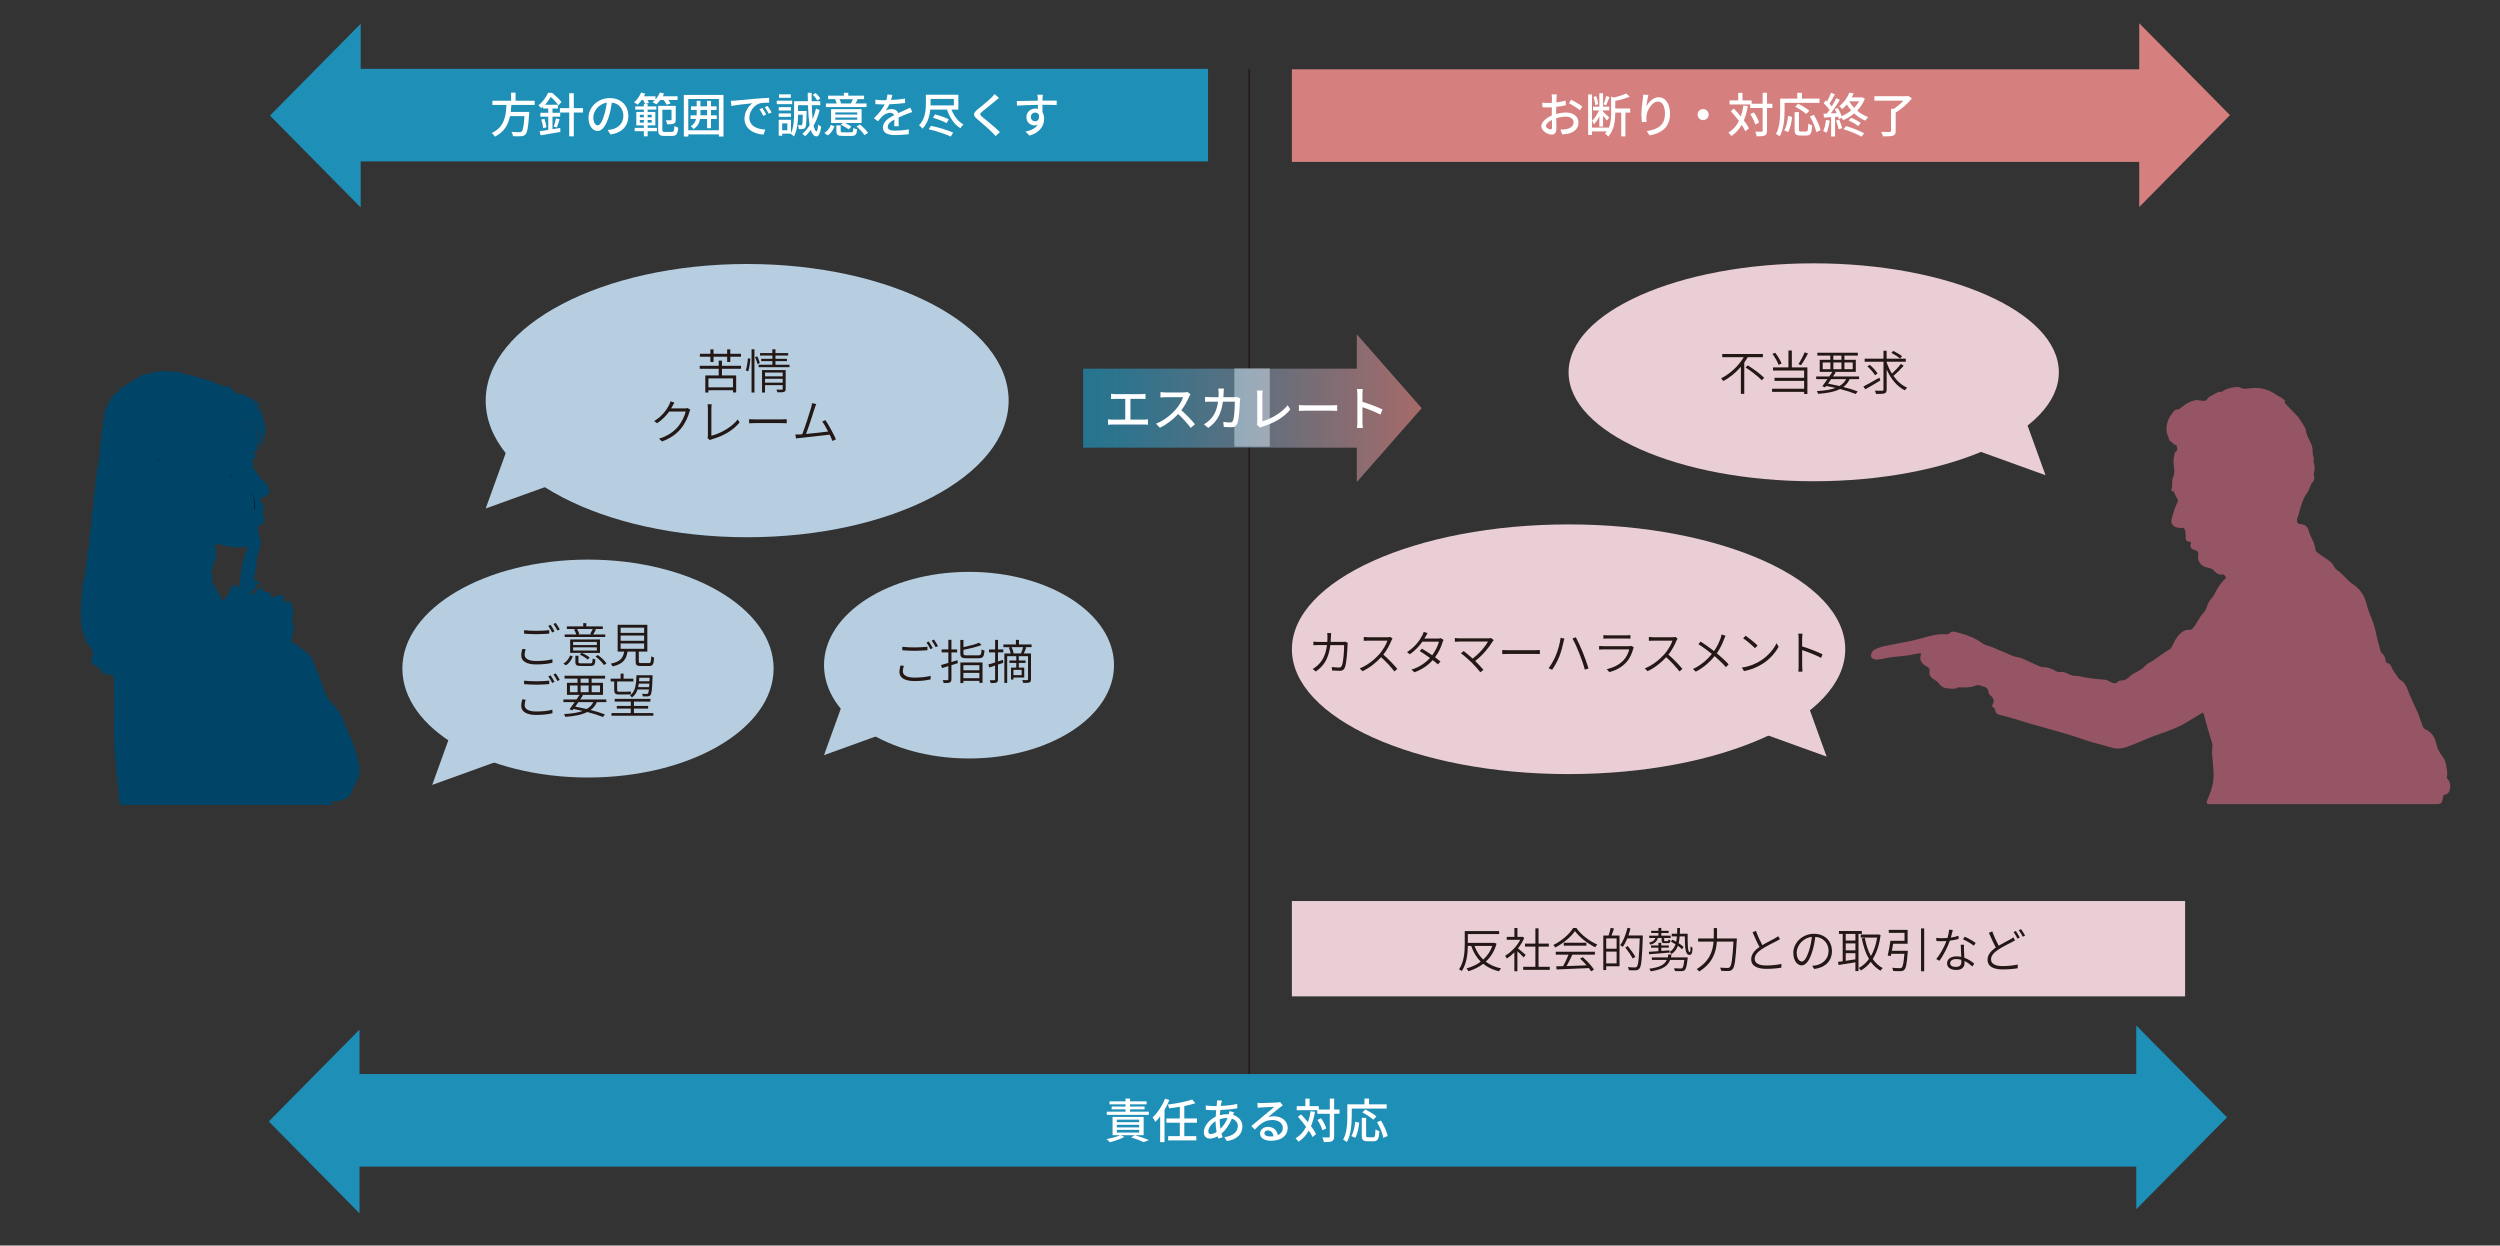 <?xml version="1.0" encoding="UTF-8"?>
<svg xmlns="http://www.w3.org/2000/svg" xmlns:xlink="http://www.w3.org/1999/xlink" viewBox="0 0 841.89 419.43">
  <rect x="0" y="0" width="841.89" height="419.43" fill="#333333" stroke="none"/>
  <defs>
    <style>
      .cls-1 {
        fill: #fff;
      }

      .cls-2 {
        fill: none;
        stroke: #231815;
        stroke-miterlimit: 10;
        stroke-width: .5px;
      }

      .cls-3 {
        fill: #e9cfd5;
      }

      .cls-4 {
        fill: #004567;
      }

      .cls-5 {
        fill: #231815;
      }

      .cls-6 {
        fill: #d5807f;
      }

      .cls-7 {
        fill: #b6cee0;
      }

      .cls-8 {
        fill: #965564;
      }

      .cls-9 {
        fill: #1e8fb6;
      }

      .cls-10 {
        fill: url(#_名称未設定グラデーション_32);
        opacity: .71;
      }
    </style>
    <linearGradient id="_名称未設定グラデーション_32" data-name="名称未設定グラデーション 32" x1="364.76" y1="137.46" x2="478.76" y2="137.46" gradientUnits="userSpaceOnUse">
      <stop offset="0" stop-color="#1e8fb6"/>
      <stop offset=".14" stop-color="#308db0"/>
      <stop offset=".42" stop-color="#6189a1"/>
      <stop offset=".81" stop-color="#ae838a"/>
      <stop offset="1" stop-color="#d5807f"/>
    </linearGradient>
  </defs>
  <g id="_固定" data-name="固定">
    <line class="cls-2" x1="420.66" y1="23.18" x2="420.66" y2="379.28"/>
    <rect class="cls-1" x="415.68" y="124.16" width="11.92" height="26.26"/>
  </g>
  <g id="_レイヤー_1" data-name="レイヤー_1">
    <ellipse class="cls-7" cx="198.01" cy="225.14" rx="62.51" ry="36.69"/>
    <polygon class="cls-7" points="145.55 264.32 156.08 235.18 174.7 253.79 145.55 264.32"/>
    <g>
      <ellipse class="cls-7" cx="251.61" cy="134.91" rx="88.05" ry="46.01"/>
      <polygon class="cls-7" points="163.56 171.24 174.09 142.09 192.71 160.71 163.56 171.24"/>
    </g>
    <g>
      <ellipse class="cls-7" cx="326.32" cy="224" rx="48.83" ry="31.42"/>
      <polygon class="cls-7" points="277.49 254.3 288.02 225.16 306.63 243.77 277.49 254.3"/>
    </g>
    <g>
      <ellipse class="cls-3" cx="610.78" cy="125.37" rx="82.55" ry="36.69"/>
      <polygon class="cls-3" points="688.84 160.03 659.69 149.5 678.31 130.89 688.84 160.03"/>
    </g>
    <g>
      <ellipse class="cls-3" cx="528.23" cy="218.64" rx="93.17" ry="42.04"/>
      <polygon class="cls-3" points="615.13 254.79 585.99 244.26 604.6 225.65 615.13 254.79"/>
    </g>
    <rect class="cls-3" x="435.05" y="303.43" width="300.79" height="32.1"/>
    <g>
      <rect class="cls-9" x="114.23" y="23.18" width="292.59" height="31.18"/>
      <polygon class="cls-9" points="90.91 38.93 121.47 69.87 121.47 7.99 90.91 38.93"/>
    </g>
    <g>
      <rect class="cls-6" x="435.05" y="23.34" width="292.59" height="31.18" transform="translate(1162.69 77.86) rotate(180)"/>
      <polygon class="cls-6" points="750.96 38.77 720.4 7.83 720.4 69.71 750.96 38.77"/>
    </g>
    <polygon class="cls-10" points="456.91 162.33 456.91 150.76 364.76 150.76 364.76 124.16 456.91 124.16 456.91 112.58 478.76 137.46 456.91 162.33"/>
    <g>
      <path class="cls-8" d="M782.49,270.79c-12.81,0-25.62,0-38.44,0q-1.31,0-.79-1.24c.79-1.89,1.6-3.77,1.96-5.81.44-2.52.12-5.03-.09-7.54-.12-1.47-.36-2.94-.1-4.43.1-.6.02-1.19-.17-1.78-.97-3.05-1.83-6.12-2.65-9.21-.25-.95-.29-.97-1.08-.43-1.48.99-3.07,1.81-4.57,2.76-3.09,1.94-6.5,3.1-9.91,4.28-3.57,1.23-6.94,2.94-10.51,4.18-1.83.63-3.6.66-5.46.08-2.92-.91-5.94-1.53-8.81-2.55-7.7-2.73-15.69-4.49-23.46-7.01-1.76-.57-3.57-1-5.37-1.46-.7-.18-.96-.65-1.1-1.27-.11-.47-.17-.94-.74-1.16-.45-.17-.33-.65-.17-.93.78-1.43.19-2.41-.95-3.26-.3-.22-.36-.58-.43-.95-.16-.89-.47-1.66-1.56-1.8-.42-.05-.84-.24-1.24-.41-.51-.22-.99-.22-1.5,0-1.61.68-3.31.69-5.01.63-.42-.01-.88-.06-1.21.12-.97.54-1.99.29-2.98.25-1.31-.05-2.44-.55-3.22-1.69-.39-.58-.98-.93-1.56-1.3-.98-.63-1.86-1.32-1.56-2.77.13-.64-.12-1.28-.92-1.64-1.43-.64-2.75-2.05-2.02-3.95.25-.66-.33-.51-.62-.47-.87.12-1.73.29-2.58.47-2.26.47-4.57.52-6.85.82-1.47.19-2.88.7-4.36.76-.16,0-.33.04-.49.04-1.03,0-1.67-.36-1.85-1.04-.19-.75.23-1.74.98-2.19,1.11-.66,2.33-1.04,3.6-1.32,4.19-.92,8.45-1.49,12.59-2.67,2.08-.59,4.21-1.21,6.41-1.33.44-.02.88-.02,1.31.02.64.05,1.2.03,1.71-.51.53-.55,1.31-.4,1.96-.23,3.1.82,6.15,1.75,8.78,3.71.68.51,1.5.77,2.32,1,1.51.43,2.86,1.24,4.31,1.76,1.91.68,3.64,1.85,5.74,2.07.91.1,1.78.67,2.65,1.05,1.3.57,2.59,1.16,3.89,1.75.65.3,1.31.51,2.05.5,1.42-.01,2.65.6,3.84,1.29.42.24.84.37,1.32.32,1.04-.09,1.99.13,2.92.63.84.46,1.77.74,2.75.68.22-.01.45,0,.66.04,2.9.72,5.86,1.02,8.83,1.25.65.05,1.21.29,1.76.62.92.54,1.86.95,2.82.01.2-.2.54-.38.81-.36,1.25.07,2.35-.61,3.06-1.33,1.48-1.51,3.67-1.84,5.04-3.46.7-.83,1.78-1.27,2.7-1.86,1.97-1.24,3.74-2.78,5.79-3.91.37-.2.56-.57.73-.96.73-1.6,1.55-3.14,2.84-4.38.89-.86,1.93-1.26,3.12-1.2.58.03.74-.21,1.1-.61,1.38-1.55,2.03-3.58,3.5-5.05.54-.54.86-1.18,1.09-1.89.4-1.24.97-2.37,1.9-3.32.62-.63.92-1.49,1.32-2.26.75-1.42,1.7-2.68,2.79-3.85.19-.21.74-.32.47-.71-.26-.38-.56-.99-1.08-.91-1.41.23-2.26-.51-3.1-1.44-.51-.57-1.26-.74-1.99-.88-2.32-.44-3.51-2.12-3.16-4.46.1-.65-.15-1.06-.73-1.3-.2-.08-.42-.13-.62-.2-1.12-.37-1.46-.97-1.14-2.12.12-.44.06-.56-.4-.61-1.04-.12-1.32-.47-1.32-1.5,0-.8,0-1.59-.21-2.37-.15-.55-.4-.86-1.03-.8-.54.05-1.09.02-1.63-.13-1.47-.41-2.21-1.33-1.87-2.78.5-2.11,1.18-4.17,2.13-6.13.1-.21,0-.3-.05-.41-.41-.84-.81-1.67-1.25-2.49-.08-.15-.04-.48-.48-.38-.3.07-.5-.34-.4-.65.24-.75.26-1.51.26-2.29,0-.57,0-1.2.24-1.7.69-1.44.45-2.89.25-4.35-.19-1.33.07-2.62.38-3.9.05-.2.12-.36.3-.47.5-.3.62-.85.48-1.28-.14-.43-.06-1.33-1.02-1.01-.26-.94-1.59-.9-1.76-2.03-.1-.7-.55-1.34-.7-2.08-.29-1.42-.06-2.79.42-4.09.38-1.04,1.01-2,1.74-2.87.41-.49.84-.9,1.58-.88.55.02.92-.44,1.32-.78,1.25-1.05,2.63-1.84,4.24-2.25,1.05-.27,2.01.12,3.01.15.58.02.99-.06,1.3-.6.32-.56.91-.9,1.44-1.14,1.09-.5,2.05-1.43,3.39-1.31.09,0,.21-.07.29-.13,1.43-1.04,3.1-1.3,4.8-1.5.48-.06.87,0,1.33.27.92.53,1.94.34,2.96.2,3.22-.45,6.21.16,8.89,2.07.98.69,2.17,1.05,2.99,2,.15.18.39.19.03.47-.19.15.22.6.45.85.99,1.06,1.96,2.14,3.01,3.15,1.5,1.43,2.45,3.22,3.49,4.96.03.05.07.09.07.14.13,2.09,1.42,3.75,2.09,5.65.2.58.28,1.23.26,1.84-.03.78.13,1.51.34,2.24.18.62-.15,1.26.1,1.9.44,1.13.22,2.28-.03,3.4-.05.24,0,.44.05.64.19.83.21,1.65-.43,2.29-.87.86-.92,2.1-1.53,3.07-.48.76-1.05,1.45-1.42,2.31-.81,1.91-1.41,3.88-1.88,5.89-.1.42-.37.75-.43,1.19-.15.97.18,1.6,1.14,1.67,1.55.1,2.41.85,2.81,2.37.43,1.64,1.48,3.05,1.93,4.69.15.52.31,1.03.33,1.59.01.56.51.81.93,1.14,1.87,1.51,4.3,2.36,5.48,4.73.5,1,1.72,1.41,2.47,2.26.44.49.96.91,1.4,1.4.75.84,1.56,1.58,2.52,2.21,2.43,1.6,3.79,4,4.47,6.76.41,1.65.99,3.23,1.67,4.78,1.18,2.7,1.51,5.64,2.31,8.44.22.76.44,1.52.63,2.29.07.28.19.52.4.7.81.67,1.21,1.54,1.32,2.56.05.47.19.81.74.91.54.1.89.47,1.1,1,.57,1.44,1.58,2.62,2.41,3.91.2.31.51.6.83.78,1.17.67,1.8,1.72,2.24,2.93.93,2.51,2.08,4.93,3.2,7.35.78,1.69,1.28,3.48,1.96,5.21.18.46.42.85.86,1.04,2.21.97,3.29,2.76,3.77,5.03.36,1.68,1.23,3.13,2.28,4.48.85,1.09.98,2.41,1.19,3.7.15.94.3,1.89.05,2.86-.09.36.19.66.43.93.94,1.06.94,3.41.02,4.49-.18.21-.42.4-.69.42-.82.06-1.01.63-1.11,1.29-.04.24-.08.48-.13.73q-.24,1.3-1.59,1.3c-12.78,0-25.57,0-38.35,0Z"/>
      <path class="cls-8" d="M737.41,136.44c-.3.6-.54.99-.87,1.32-.1.1-.24.16-.37.07-.15-.11-.06-.25.01-.36.28-.38.55-.79,1.23-1.03Z"/>
      <path class="cls-8" d="M796.41,263.33c-.11-.45-.11-.68.13-.9.13.29-.05.49-.13.9Z"/>
    </g>
    <path class="cls-4" d="M30.39,217.87c.09.23.18.46.27.69.02.06.06.12.13.08.19-.1.27.02.35.15.17.27.31.54.05.84-.07.08-.05.19,0,.29.2.44.11.84-.14,1.23-.07.1-.11.22-.17.33-.22.35-.27.68.02,1.03.11.14.11.3.08.47-.03.14-.05.28-.07.43-.03.23-.02.26.18.32.24.07.48.17.73.17.33,0,.57.16.79.34.22.18.45.42.49.69.04.25.21.33.37.45.2.15.46.19.62.36.17-.07.06-.26.19-.31.14.37.15.76.19,1.15.02.18.08.22.29.17.09-.02.16-.05.22.02.08.09.16.19.25.28.16.15.23.15.44.01.09-.06.16-.14.25-.18.28-.12.39-.19.59.09.02.03.06.06.08.09.22.31.49.42.89.4.73-.04.84.09.85.81,0,.72,0,1.44.01,2.16,0,.68.01,1.35.07,2.03.06.71.02,1.44.03,2.16,0,.55,0,1.11,0,1.66,0,1.71.01,3.41,0,5.12-.01,1.25-.09,2.51-.08,3.76.01,1.83.05,3.66.13,5.49.07,1.39.15,2.79.24,4.18.11,1.58.23,3.15.44,4.72.12.94.19,1.88.29,2.82.09.88.19,1.76.29,2.63.07.63.17,1.26.2,1.9.04.8.14,1.6.24,2.39.07.59.11,1.19.17,1.78h71.67c-.13-.18-.29-.36-.39-.56-.19-.36-.05-.61.35-.65.17-.02.33-.02.5-.02.97.01,1.92-.13,2.84-.42,1.48-.47,2.59-1.38,3.09-2.84.38-1.11.96-2.1,1.54-3.1.56-.96.9-1.99,1.01-3.09.04-.37.12-.74.1-1.1-.02-.59-.07-1.19-.17-1.78-.49-2.72-1.3-5.35-2.31-7.93-.26-.67-.56-1.33-.9-1.97-.56-1.04-.96-2.14-1.37-3.24-.35-.95-.69-1.9-1.05-2.84-.18-.46-.41-.9-.7-1.31-.66-.9-1.31-1.81-2.08-2.63-.6-.63-1.16-1.29-1.74-1.94-.27-.31-.49-.65-.69-1.02-.77-1.45-1.19-3.02-1.71-4.56-.42-1.25-.87-2.49-1.4-3.7-.36-.81-.72-1.62-1.06-2.44-.21-.51-.41-1.03-.58-1.56-.34-1.02-.98-1.8-1.83-2.45-.63-.48-1.25-.96-1.88-1.44-.16-.13-.32-.26-.48-.4-.88-.78-1.87-1.38-2.92-1.91-.04-.02-.08-.02-.12-.04-.07.27-.22.48-.25.36-.05-.2.14-.25.26-.35.22-1.32.55-2.62.71-3.95.07-.57.04-1.15.03-1.73,0-.08-.02-.19-.07-.23-.38-.28-.27-.67-.19-1.01.06-.27.07-.51-.02-.78-.11-.34-.02-.69.02-1.04.05-.47.12-.94.2-1.4.03-.21.02-.41-.06-.6-.16-.4-.28-.81-.36-1.23-.11-.57-.42-1.06-.77-1.53-.02-.03-.06-.06-.09-.09-.3-.26-.56-.27-.89-.02-.32.24-.53.25-.86.06-.26-.15-.42-.59-.31-.86.03-.07.12-.11.18-.16.08-.07.15-.15.15-.26.01-.27-.26-.63-.52-.7-.06-.02-.12-.03-.19-.03-.53.02-1.04-.08-1.56-.16-.28-.04-.5,0-.64.26-.1.18-.27.25-.45.3-.37.1-.74.1-1.1.09-.11-.18-.07-.39-.2-.54-.13-.15-.14-.33-.14-.52-.01-.43-.16-.61-.59-.64-.39-.03-.78-.12-1.19-.06-.48.06-.63-.06-.77-.52-.05-.18-.08-.36-.13-.54-.05-.16-.1-.32-.17-.46-.12-.24-.28-.26-.51-.09-.1.07-.21.14-.29.24-.34.39-.66.8-1.1,1.09-.12.08-.18.23-.2.37-.08.47-.49.75-.7,1.14-.01.02-.08.03-.11.01-.03-.01-.06-.06-.06-.09,0-.16.02-.33.02-.49,0-.39.03-.78-.1-1.16-.08-.25.24-.51.51-.42.06.02.11.07.16.09.26.1.47-.04.45-.31,0-.08-.03-.16-.05-.24-.02-.08-.05-.16-.06-.24-.04-.29.04-.53.32-.68.24-.13.48-.26.71-.39.21-.11.26-.25.17-.45-.14-.3-.38-.49-.69-.59-.2-.07-.4-.11-.61-.15-.53-.1-.55-.11-.44-.65.1-.52.23-1.04.35-1.57.02-.1.04-.2.07-.3.27-.85.36-1.72.36-2.61,0-.86.14-1.72.33-2.56.3-1.35.6-2.69,1-4.01.16-.52.2-1.05.15-1.59-.05-.55-.2-1.05-.64-1.43-.14-.12-.2-.27-.12-.44.19-.4.11-.8,0-1.21-.07-.26-.17-.51-.21-.77-.12-.66.07-1.06.68-1.37.49-.25.93-.55,1.31-.95.12-.13.2-.26.17-.44-.03-.19-.02-.37.02-.55.04-.16.01-.33-.04-.49-.11-.33-.27-.65-.24-1.01,0-.04-.01-.09-.04-.12-.25-.32-.24-.64-.02-.96.21-.86.27-1.7-.25-2.49-.32-.49-.58-1-.74-1.56-.13-.42-.03-.62.39-.76.14-.05.28-.07.43-.1.54-.12,1.02-.36,1.45-.7.32-.25.56-.56.72-.92.13-.29.19-.58.02-.89-.07-.12-.11-.27-.13-.41-.05-.23-.13-.44-.25-.63-.27-.46-.55-.92-.85-1.36-.17-.26-.41-.47-.7-.61-.2-.09-.34-.23-.47-.4-.55-.7-1.11-1.39-1.66-2.09-.24-.31-.46-.63-.65-.98-.21-.4-.52-.74-.84-1.07-.14-.14-.32-.26-.4-.48.17-.05.38,0,.45-.24.05-.15.22-.17.36-.21.12-.03.28-.03.28-.18,0-.14-.17-.17-.28-.22-.15-.06-.31-.11-.47-.17-.17-.06-.28-.18-.29-.36,0-.23-.02-.46.21-.61.15-.1.36-.11.48-.27-.02-.09-.09-.07-.15-.08-.06,0-.12-.02-.15-.13.24-.12.52-.2.71-.44.23-.3.27-.68.46-1,.06-.1,0-.24-.07-.35-.04-.06-.11-.07-.15-.02-.07.07-.13.16-.2.24-.13.16-.27.31-.48.37-.09-.55.14-1.12.61-1.5.26-.21.53-.39.8-.58,0-.05,0-.11-.03-.13-.44-.38-.45-.39-.21-.86.11-.21.17-.47.47-.53.11-.02.12-.16.15-.26.09-.27.18-.55.25-.83.19-.78.47-1.53.57-2.33.01-.08.04-.16.07-.23,0-.02.03-.03.05-.04.05-.01.09,0,.09.06.05.51.07,1.03-.09,1.53-.11.35-.17.7-.24,1.15.11-.14.16-.2.21-.25.03-.04.08-.03.1.02.01.04.02.08.01.12-.14.47-.28.95-.6,1.34-.08.1-.16.2-.21.3-.07.13-.25.24-.15.43.17-.03.21-.18.29-.3.09-.13.19-.22.35-.23.17-.01.27-.11.32-.26.13-.41.31-.8.58-1.15.07-.09.1-.23.13-.34.03-.11-.03-.15-.14-.11-.07.03-.12,0-.14-.07-.02-.15.03-.28.11-.41.15-.23.2-.49.26-.75.1-.46.24-.91.3-1.38.06-.45.05-.9.01-1.35-.08-.86-.32-1.69-.47-2.54-.1-.6-.3-1.13-.59-1.66-.19-.34-.33-.71-.49-1.07-.16-.36-.37-.69-.59-1.02-.22-.32-.45-.64-.61-1.01-.05-.13-.14-.26-.25-.35-.49-.42-.8-.99-1.34-1.38.18-.1.27,0,.36.07.32.24.63.47.93.73.49.42.85.96,1.21,1.49.02.03.05.09.04.11-.18.26.06.41.17.59.23.39.43.8.54,1.25.05.2.11.4.23.57.03.05.1.11.14.1.11-.02.1-.13.08-.2-.06-.22-.13-.43-.21-.64-.19-.52-.38-1.05-.58-1.56-.14-.35-.38-.64-.6-.94-.09-.13-.23-.24-.19-.48.24.18.44.34.65.5,0,0,0,0,0,0-.01-.04-.02-.08-.04-.12-.35-.48-.69-.99-1.18-1.34-.87-.61-1.77-1.17-2.71-1.65-.09-.05-.18-.1-.28-.13-.51-.18-1-.4-1.46-.7-.33-.22-.71-.34-1.12-.38h0c.13.09.26.18.41.28-.66.03-1.22-.05-1.64-.37-.22-.17-.42-.3-.68-.36-.09-.02-.17-.12-.23-.2-.12-.15-.25-.27-.43-.35-.14-.06-.25-.15-.24-.32,0-.05-.02-.14-.06-.16-.23-.14-.32-.37-.46-.58-.09-.15-.23-.24-.41-.24-.17,0-.33-.02-.5-.02-.23,0-.46-.03-.67-.13-.25-.13-.51-.16-.79-.11-.15.03-.3.03-.42-.07-.48-.4-1.09-.49-1.67-.67-.31-.09-.58-.2-.8-.44-.23-.25-.57-.31-.89-.38-.16-.03-.32-.06-.48-.12-.13-.06-.27-.11-.42-.13-.57-.07-1.08-.3-1.61-.49-.2-.07-.39-.14-.61-.08-.22.06-.37-.06-.44-.25-.08-.24-.23-.32-.48-.27-.12.02-.25,0-.37.03-.37.09-.68.06-.98-.21-.18-.16-.45-.2-.69-.29-.21-.08-.44-.14-.65-.23-.41-.19-.86-.16-1.29-.14-.15,0-.27.02-.41-.04-.43-.17-.86-.32-1.29-.48-.06-.02-.12-.06-.18-.06-.46.03-.85-.19-1.24-.38-.25-.12-.52-.16-.79-.16-.54,0-1.09,0-1.63,0-.18,0-.38.03-.51-.15-.07-.09-.18-.09-.29-.09-.25.02-.5.03-.75.07-.34.05-.67.08-.99-.06-.16-.07-.32-.06-.49,0-.14.05-.28.1-.42.1-.65-.02-1.29.14-1.94.14-.3,0-.57.06-.84.19-.47.22-.96.41-1.46.56-.12.03-.24.08-.36.1-.34.06-.69.12-1.05.15.19-.17.42-.24.64-.33.19-.08.4-.14.55-.29h0c-.23-.05-.45-.03-.67.08-.17.09-.35.15-.5.25-.47.31-1.01.51-1.49.78-.7.4-1.47.71-2.04,1.3-.15.15-.33.25-.54.29-.27.06-.49.21-.72.36-.59.38-1.2.75-1.77,1.17-.35.26-.77.43-1.19.53-.41.1-.75.26-1.01.57-.1.13-.38.13-.3.39.2.04.29-.13.42-.22.12-.09.24-.17.39-.19.07-.1.14-.19.22-.28.01-.02.09,0,.1.01.02.02.01.08,0,.1-.08.1-.2.14-.32.16-.05.21-.15.37-.32.52-.29.26-.58.54-.91.75-.64.41-1.14.97-1.62,1.53-.32.37-.54.83-.78,1.26-.37.67-.72,1.34-1.06,2.03-.12.24-.19.5-.28.75-.15.41-.29.81-.45,1.22-.07.17-.14.34-.32.44-.15.09-.22.25-.25.41-.09.48-.19.97-.26,1.46-.02.15-.06.32.05.52.12-.65.22-1.25.33-1.85.01-.08.04-.19.13-.18.05,0,.09.11.15.18.21-.23.13-.58.35-.83.13.2.03.35,0,.51-.09.4-.2.8-.27,1.2-.08.43-.13.85-.42,1.21-.06.08-.08.19-.11.29-.06.23-.04.42.04.38.14-.07.07-.22.11-.32.02-.05.05-.1.1-.21.06.22,0,.37-.02.52-.01.14-.04.29-.09.42-.22.71-.3,1.45-.4,2.18-.08.57-.16,1.14-.13,1.72,0,.06,0,.13-.02.18-.26.58-.16,1.21-.23,1.82,0,.08,0,.17-.02.25-.22.82-.2,1.67-.31,2.5-.08.59-.14,1.18-.17,1.78-.02.64-.13,1.27-.21,1.9-.06.47-.12.94-.18,1.4-.01.08,0,.18-.03.24-.35.53-.29,1.14-.34,1.71-.07.93-.21,1.84-.41,2.74-.07.3-.1.61-.1.92,0,.45-.04.9-.15,1.34-.09.38-.12.77-.12,1.16,0,.78-.12,1.55-.34,2.31-.05.18-.08.35-.06.54.06.55.04,1.1-.05,1.66-.05.34-.04.7-.05,1.05-.01.37-.07.73-.15,1.1-.17.78-.3,1.57-.45,2.36-.03.19,0,.37.04.55.07.28.07.57.02.86-.17.99-.27,1.99-.37,2.99-.06.65-.15,1.3-.35,1.93h0c0,.42,0,.86,0,1.29,0,.35-.04.7-.08,1.04-.05.47-.04.94-.06,1.42,0,.29-.01.58-.26.8-.1.09-.11.22-.11.34-.09,1.6-.26,3.19-.57,4.77-.02.95-.25,1.87-.33,2.81-.02.31-.06.62-.15.91-.15.51-.19,1.05-.38,1.56-.06.17-.07.36-.08.55,0,.41-.08.82-.17,1.22-.1.42-.16.85-.24,1.27-.01.08-.04.17-.03.24.09.77-.08,1.51-.18,2.26-.02.18-.01.37-.03.55-.07.96-.09,1.93-.17,2.89-.08.97-.07,1.93-.04,2.89.02.76.1,1.51.09,2.27,0,.53.08,1.06.15,1.59.04.31.1.61.1.92,0,.17.05.32.11.48.43,1.09.8,2.21,1.02,3.36.08.44.37.78.59,1.14.14.22.37.39.55.58-.03-.17-.13-.34-.09-.53,0-.03.04-.08.07-.09.03-.01.1-.01.11,0,.18.32.36.65.41,1.03,0,.02-.02.03-.03.05ZM74.75,200.72c-.13.04-.16.04-.17.05-.07.05-.13.11-.2.14-.09.03-.15-.05-.21-.1-.13-.11-.25-.22-.39-.31-.19-.12-.26-.27-.18-.47.09-.25.19-.49-.22-.53-.23-.23-.48-.46-.48-.83,0-.21-.04-.42-.17-.58-.23-.29-.37-.65-.59-.94-.26-.34-.41-.71-.57-1.08-.19-.44-.23-.87-.13-1.33.07-.33.07-.65.07-.98,0-.32-.07-.6-.3-.85-.22-.24-.21-.32.01-.59.18-.22.27-.45.32-.72.11-.52.22-1.05.38-1.56.16-.51.26-1.03.51-1.52.25-.5.34-1.04.35-1.61,0-.81-.07-1.6-.21-2.39-.06-.33-.09-.65-.03-.98.04-.18.17-.28.35-.29.08,0,.17,0,.25.01.76.06,1.49.22,2.21.43,1.09.32,2.2.53,3.33.6,1.19.07,2.38.07,3.57-.07.31-.04.63-.05.94-.07.1,0,.15.06.15.15,0,.04-.01.08-.03.12-.58,1.52-.96,3.11-1.5,4.64-.12.35-.18.72-.27,1.07-.12.46-.09.94-.16,1.41-.2,1.38-.39,2.77-.59,4.15-.09.65-.18,1.3-.43,1.92-.15.37-.23.46-.53.1-.29-.34-.67-.56-1.08-.71-.21-.08-.36-.04-.5.14-.09.11-.16.24-.23.37-.25.46-.45.93-.57,1.43-.15.6-.48,1.11-.83,1.57-.35.45-.75.88-1.13,1.31-.2.22-.47.34-.71.5-.07.05-.16.03-.23-.02-.07-.06-.09-.14-.07-.22.03-.12.11-.24.09-.35-.06-.34.03-.65.17-1.02ZM81.88,163.14c-.06.32-.12.64-.19.96,0,.04-.09.09-.14.1-.05,0-.12-.03-.16-.07-.09-.09-.12-.22-.13-.34,0-.19-.23-.17-.27-.3-.19-.6-.39-1.21-.44-1.84,0-.13.08-.19.2-.16.18.05.28-.02.34-.18.03-.07.08-.14.13-.2.06-.06.14-.09.23-.07.1.01.15.08.16.17.06.65.27,1.27.27,1.93ZM79.89,160.91c.01.12.02.18.02.24,0,.18-.11.24-.3.16-.46-.22-.46-.23-.4-.75.03-.22.11-.43.08-.67-.02-.14.08-.27.17-.39.11-.15.29-.16.44-.04.19.16.27.36.19.6-.1.29-.21.58-.2.84ZM86.62,144.48c.23.64.28,1.11.18,1.61-.08.38-.15.76-.24,1.14-.04.17-.06.36-.24.47-.03-.04-.06-.05-.06-.07.06-1.02.42-2,.35-3.16ZM84.09,141.83c.15.18.19.41.2.62.04.62.19,1.24.14,1.91-.07-.07-.11-.09-.12-.12-.05-.72-.2-1.42-.33-2.13-.01-.08.02-.16.03-.24,0-.01.03-.02.07-.05ZM84.58,199.78c0,.16-.04.32-.12.47-.04.07-.15.08-.21.03-.14-.13-.22-.3-.24-.49-.02-.21.13-.37.32-.37.16,0,.26.15.25.36ZM86.83,141.97c.3.45.32.99.46,1.49.05.17.05.36.06.54,0,.06-.03.13-.11.11-.03,0-.06-.05-.07-.09-.1-.68-.2-1.36-.34-2.05ZM28.74,214.01c.23.56.46,1.1.69,1.65,0,.02-.03.06-.06.08,0,0-.04,0-.06-.01-.15-.1-.22-.24-.27-.4-.11-.35-.23-.7-.33-1.05-.02-.08-.05-.16.04-.26ZM88.43,147.37c-.03-.17-.05-.22-.05-.28.05-.65.09-1.3.14-1.95,0-.01.03-.02.11-.08-.07.77.07,1.5-.2,2.31ZM70.51,198.23c-.22.01-.36-.07-.38-.24,0-.05.03-.13.07-.15.15-.08.27-.02.38.08.01.01.03.03.04.05.01.06.04.12.02.17-.02.04-.09.07-.12.09ZM83.66,134.26c-.37-.04-.59-.1-.76-.27-.01-.01,0-.04,0-.06,0-.02.03-.04.04-.04.25.02.45.13.72.37ZM28.33,198.29c.07.28-.05.54-.1.93-.1-.4.02-.66.1-.93ZM86.14,149.01c.08-.22.15-.43.23-.65.12.28,0,.49-.23.65ZM87.33,145.55s-.05-.01-.08-.02c0-.08,0-.16,0-.24,0-.03.03-.06.05-.09.01.04.04.07.04.11,0,.08,0,.16-.02.24ZM86.79,140.03s0-.05.01-.06c.03-.03.08-.02.1.03.02.05.02.11.03.17,0,0-.05.02-.05,0-.03-.05-.06-.1-.09-.15ZM85.87,144.96s-.02-.11.06-.13c0,0,.03.07.03.1,0,.05.03.11-.05.13,0,0-.02-.07-.03-.1ZM29.53,188.13s.02-.07.03-.11c0,0,.04,0,.04,0,.01.05.03.11.03.16,0,.03-.03.07-.04.1-.01-.01-.04-.02-.04-.04,0-.04-.01-.07-.02-.11Z"/>
    <path d="M85.41,167.51c.04.42.07.85.13,1.27.11.85.13,1.69,0,2.54,0,.06.01.13.02.2,0,.01.02.02.04.03.02,0,.04,0,.05,0,.02-.04.05-.09.05-.14.02-.47.04-.95.07-1.42.03-.44-.05-.88-.11-1.32-.04-.32-.05-.65-.17-.95-.02-.06-.06-.12-.09-.18h0Z"/>
    <path d="M84.89,166.08s0-.03,0-.05c-.22-.69-.59-1.29-1.14-1.79,0,0,0,0,0,0,.02.06.03.13.07.19.36.55.72,1.1,1.07,1.65h0Z"/>
    <path d="M52.56,154.85c.28,0,.53-.08.8-.15.06-.01.13-.02.16-.1-.38.01-.56.06-.95.25,0,0,0,0,0,0Z"/>
    <path d="M78.13,160.67c-.17-.14-.36-.25-.59-.26-.03,0-.07.03-.08.05,0,.02,0,.07.03.08.2.09.42.13.64.13,0,0,0,0,0,0Z"/>
    <path d="M85.41,167.51c-.02-.33-.07-.66-.31-.92,0,0,0,0,0,0,.03.33.14.63.31.92,0,0,0,0,0,0Z"/>
    <path d="M84.91,173.05s.01.09.03.1c.06.03.08-.02.1-.06.02-.04.03-.09-.01-.13,0,0-.04-.01-.04,0-.03.03-.06.07-.08.1Z"/>
    <path d="M84.9,166.08c0,.2.07.37.21.51,0,0,0,0,0,0,0-.19-.07-.37-.21-.51,0,0,0,0,0,0Z"/>
    <path class="cls-4" d="M76.04,158.64c.19.07.37.14.56.22l-.6-.25c1.11.47,2.14,1.08,3.1,1.81l-.51-.39c.95.74,1.8,1.59,2.53,2.54l-.39-.51c.7.93,1.29,1.93,1.75,3l2.82-3.67c-.3-.05-.59-.13-.87-.25l.6.25c-.31-.14-.59-.31-.86-.51l.51.39c-.29-.23-.55-.49-.77-.79l.39.51c-.22-.3-.41-.62-.56-.96l.25.6c-.16-.37-.26-.76-.32-1.16l.09.66c-.04-.33-.04-.66,0-1l-.09.66c.04-.27.11-.52.2-.78.22-.58.05-1.41-.25-1.93s-.9-1.01-1.49-1.15c-.64-.15-1.36-.11-1.93.25s-.91.85-1.15,1.49c-.65,1.73-.3,3.79.61,5.36s2.5,2.87,4.3,3.15c.44.07.89.12,1.33,0,.53-.14.97-.47,1.3-.9.28-.36.43-.73.49-1.18.08-.6-.06-1.04-.3-1.59-1.74-4.09-5.31-7.19-9.43-8.72-.58-.21-1.41-.05-1.93.25s-1.01.9-1.15,1.49c-.15.64-.11,1.36.25,1.93s.85.91,1.49,1.15h0Z"/>
    <g>
      <rect class="cls-9" x="113.23" y="361.69" width="613.41" height="31.18"/>
      <polygon class="cls-9" points="749.96 376.28 719.4 345.34 719.4 407.22 749.96 376.28"/>
      <polygon class="cls-9" points="90.51 377.66 121.07 408.6 121.07 346.72 90.51 377.66"/>
    </g>
  </g>
  <g id="_文字" data-name="文字">
    <g>
      <path class="cls-1" d="M172.21,35.33c-.05.78-.11,1.58-.21,2.37h6.24s-.02.46-.05.69c-.29,4.45-.62,6.23-1.25,6.88-.42.45-.85.56-1.5.61-.58.05-1.63.03-2.71-.02-.02-.43-.22-1.04-.51-1.46,1.1.1,2.23.11,2.67.11.35,0,.56-.03.77-.21.43-.37.74-1.87.96-5.2h-4.87c-.58,2.77-1.87,5.33-5.09,6.92-.22-.4-.67-.94-1.07-1.23,4.35-2,4.79-5.91,4.96-9.46h-4.74v-1.42h6.29v-2.72h1.52v2.72h6.43v1.42h-7.86Z"/>
      <path class="cls-1" d="M186.03,43.51c.86-.13,1.75-.29,2.63-.43l.06,1.34c-2.34.42-4.85.83-6.66,1.15l-.34-1.39c.82-.11,1.81-.26,2.91-.43v-4.45h-2.66v-1.31h2.66v-1.44h-1.74v-.64c-.19.19-.4.38-.62.56-.19-.3-.66-.8-.94-1.01,1.55-1.23,2.66-2.88,3.25-4.21h1.36c1.09.9,2.46,2.18,3.14,3.09l-1.02,1.17c-.54-.8-1.6-2.02-2.59-2.87-.48.82-1.12,1.75-1.95,2.64h4.34v1.26h-1.81v1.44h2.59v1.31h-2.59v4.21ZM183.35,40.03c.32.9.58,2.07.67,2.83l-1.1.32c-.06-.78-.35-1.97-.64-2.9l1.07-.26ZM186.47,42.63c.27-.74.61-1.94.75-2.75l1.25.32c-.32.94-.67,2.03-.94,2.72l-1.06-.29ZM196.34,37.89h-3.11v8.02h-1.54v-8.02h-3.15v-1.47h3.15v-5.04h1.54v5.04h3.11v1.47Z"/>
      <path class="cls-1" d="M205.57,45.29l-.94-1.5c.54-.05,1.02-.13,1.42-.22,2.05-.46,3.87-1.97,3.87-4.55,0-2.32-1.41-4.16-3.87-4.47-.22,1.44-.5,2.99-.96,4.5-.96,3.27-2.29,5.07-3.87,5.07s-3.04-1.76-3.04-4.43c0-3.59,3.14-6.66,7.15-6.66s6.27,2.69,6.27,6.04-2.15,5.67-6.03,6.23ZM201.27,42.21c.72,0,1.47-1.04,2.21-3.51.4-1.26.69-2.72.88-4.13-2.88.46-4.56,2.96-4.56,4.95,0,1.84.78,2.69,1.47,2.69Z"/>
      <path class="cls-1" d="M222.36,33.68c-.42.56-.88,1.06-1.33,1.46-.3-.22-.94-.58-1.3-.74.29-.21.56-.45.82-.72h-2.5c.21.35.38.72.48.99l-1.31.37c-.11-.35-.37-.9-.62-1.36h-.54c-.42.61-.86,1.15-1.31,1.58-.29-.22-.88-.62-1.23-.8.98-.82,1.87-2.07,2.37-3.31l1.39.37c-.13.3-.27.61-.43.9h3.89v1.07c.62-.69,1.14-1.5,1.46-2.34l1.44.35c-.13.3-.27.61-.45.91h4.98v1.26h-3.1c.32.42.59.85.75,1.18l-1.33.42c-.19-.43-.61-1.07-1.01-1.6h-1.1ZM216.82,35.04h1.28v.78h2.93v1.1h-2.93v.78h2.59v4.53h-2.59v.83h3.12v1.12h-3.12v1.73h-1.28v-1.73h-3.09v-1.12h3.09v-.83h-2.54v-4.53h2.54v-.78h-2.9v-1.1h2.9v-.78ZM215.46,39.52h1.36v-.86h-1.36v.86ZM216.82,41.3v-.9h-1.36v.9h1.36ZM218.1,38.66v.86h1.36v-.86h-1.36ZM219.46,40.4h-1.36v.9h1.36v-.9ZM226.26,44.42c.64,0,.77-.34.85-2.03.32.24.9.48,1.28.56-.16,2.16-.58,2.82-2,2.82h-2.67c-1.6,0-2.08-.43-2.08-2.11v-8.02h5.92v4.64c0,.69-.13,1.09-.62,1.33-.5.22-1.2.26-2.24.26-.08-.4-.29-.99-.5-1.38.75.02,1.44.02,1.68.02.19-.02.26-.06.26-.26v-3.3h-3.09v6.69c0,.66.11.79.83.79h2.38Z"/>
      <path class="cls-1" d="M243.64,31.97v14h-1.55v-.72h-10.31v.72h-1.49v-14h13.35ZM242.09,43.86v-10.52h-10.31v10.52h10.31ZM241.38,40.08h-1.94v3.1h-1.33v-3.1h-2.37c-.22,1.33-.8,2.5-2.19,3.38-.18-.29-.64-.75-.93-.96,1.04-.66,1.55-1.49,1.79-2.42h-1.86v-1.25h2.05c.02-.26.02-.53.02-.8v-1.01h-1.92v-1.22h1.92v-1.84h1.26v1.84h2.23v-1.84h1.33v1.84h1.87v1.22h-1.87v1.81h1.94v1.25ZM238.12,38.83v-1.81h-2.23v1.02c0,.27,0,.53-.02.78h2.24Z"/>
      <path class="cls-1" d="M247.63,33.87c1.17-.11,4.02-.38,6.96-.64,1.71-.14,3.31-.24,4.42-.27v1.62c-.9,0-2.29.02-3.12.22-2.13.64-3.54,2.93-3.54,4.82,0,2.91,2.72,3.89,5.36,4l-.58,1.71c-3.14-.16-6.42-1.84-6.42-5.36,0-2.42,1.42-4.35,2.72-5.2-1.62.16-5.35.54-7.14.93l-.16-1.75c.61-.02,1.17-.05,1.49-.08ZM258.02,38.56l-.99.45c-.38-.82-.8-1.55-1.28-2.24l.96-.42c.38.56.98,1.54,1.31,2.21ZM259.85,37.84l-.98.46c-.42-.82-.83-1.52-1.34-2.21l.96-.43c.38.54,1.01,1.5,1.36,2.18Z"/>
      <path class="cls-1" d="M266.77,35.07h-5.19v-1.18h5.19v1.18ZM276.01,37.09c-.48,1.94-1.17,3.7-2.02,5.2.26,1.22.58,1.92.98,1.95.26.02.45-.86.54-2.34.21.27.78.64,1.01.75-.34,2.66-.99,3.3-1.58,3.28-.86-.03-1.47-.8-1.9-2.18-.59.82-1.23,1.54-1.92,2.11-.21-.21-.61-.59-.94-.77.93-.75,1.76-1.76,2.48-2.96-.32-1.75-.48-4.03-.58-6.71h-3.33v1.97h2.87v.53c-.06,3.33-.13,4.64-.43,5.04-.24.32-.43.42-.82.48-.3.05-.82.05-1.34.05-.03-.43-.16-.98-.35-1.36.46.05.85.05,1.04.05.18,0,.29-.02.38-.16.14-.21.19-1.06.24-3.39h-1.58c-.02,2.21-.26,5.28-1.41,7.33-.22-.26-.8-.74-1.1-.9l.03-.05h-2.86v.71h-1.18v-5.38h4.13v4.5c.94-1.97,1.04-4.64,1.04-6.58v-4.18h4.64c-.02-.91-.03-1.86-.05-2.83h1.31c0,.98,0,1.92.03,2.83h2.88v1.34h-2.85c.06,1.78.16,3.38.3,4.71.46-1.09.85-2.29,1.12-3.57l1.23.51ZM266.35,37.22h-4.11v-1.15h4.11v1.15ZM262.24,38.19h4.11v1.17h-4.11v-1.17ZM266.32,32.94h-3.99v-1.17h3.99v1.17ZM265.14,41.56h-1.74v2.3h1.74v-2.3ZM275.22,33.82c-.29-.54-.94-1.36-1.52-1.94l.99-.54c.58.54,1.25,1.33,1.55,1.86l-1.02.62Z"/>
      <path class="cls-1" d="M277.6,44.8c1.06-.62,1.79-1.67,2.19-2.74l1.23.46c-.43,1.17-1.12,2.35-2.26,3.07l-1.17-.8ZM291.81,36.05h-13.67v-1.2h3.62c-.11-.43-.34-.98-.54-1.38l.37-.08h-2.71v-1.18h5.3v-.96h1.49v.96h5.31v1.18h-2.53l.4.08c-.29.53-.54.99-.78,1.38h3.75v1.2ZM290.15,41.41h-5.57c.78.37,1.63.86,2.11,1.25l-.91.94c-.54-.5-1.68-1.17-2.61-1.58l.61-.61h-3.91v-4.67h10.28v4.67ZM288.68,37.84h-7.38v.72h7.38v-.72ZM288.68,39.57h-7.38v.74h7.38v-.74ZM286.58,44.56c.62,0,.74-.18.8-1.47.3.21.9.4,1.28.48-.18,1.78-.58,2.21-1.95,2.21h-2.82c-1.78,0-2.23-.35-2.23-1.65v-1.9h1.44v1.89c0,.38.14.45.93.45h2.54ZM282.69,33.39c.24.45.46,1.01.54,1.38l-.32.08h3.94l-.26-.06c.22-.4.46-.94.64-1.39h-4.55ZM289.57,41.91c1.04.82,2.21,1.99,2.75,2.85l-1.23.74c-.48-.85-1.63-2.08-2.66-2.9l1.14-.69Z"/>
      <path class="cls-1" d="M300.07,33.66c1.57-.06,3.25-.21,4.71-.46v1.49c-1.57.22-3.54.37-5.27.42-.35.75-.78,1.5-1.23,2.11.53-.3,1.42-.48,2.05-.48,1.01,0,1.84.46,2.14,1.36.99-.46,1.81-.8,2.56-1.15.54-.24,1.01-.45,1.52-.7l.66,1.47c-.46.14-1.15.4-1.63.59-.82.32-1.86.74-2.98,1.25.02.91.03,2.19.05,2.96h-1.52c.03-.56.05-1.47.06-2.26-1.38.75-2.24,1.49-2.24,2.43,0,1.09,1.04,1.31,2.66,1.31,1.3,0,3.04-.16,4.45-.42l-.05,1.62c-1.15.14-3.01.29-4.45.29-2.38,0-4.24-.56-4.24-2.54s1.92-3.22,3.78-4.16c-.21-.56-.72-.8-1.31-.8-.98,0-1.99.51-2.66,1.15-.46.45-.93,1.04-1.46,1.71l-1.38-1.02c1.87-1.76,2.96-3.31,3.62-4.67h-.46c-.67,0-1.78-.03-2.67-.1v-1.5c.85.13,1.98.18,2.75.18.3,0,.62,0,.94-.02.21-.66.34-1.33.37-1.9l1.66.13c-.1.45-.22,1.04-.43,1.73Z"/>
      <path class="cls-1" d="M320.42,36.91c.83,2.15,2.24,4.05,4.05,5.01-.35.29-.83.86-1.06,1.25-2.08-1.25-3.58-3.54-4.5-6.26h-5.63c-.24,2.19-.9,4.67-2.64,6.43-.21-.34-.82-.93-1.14-1.15,2.08-2.11,2.3-5.14,2.3-7.35v-2.93h10.93v4.99h-2.32ZM313.51,42.37c2.42.48,5.73,1.49,7.48,2.3l-.83,1.33c-1.65-.82-4.91-1.9-7.41-2.46l.77-1.17ZM313.38,34.86c0,.21,0,.42-.02.64h7.86v-2.18h-7.84v1.54ZM314.87,38.53c1.54.37,3.58,1.09,4.64,1.66l-.75,1.28c-1.02-.59-3.02-1.38-4.59-1.81l.71-1.14Z"/>
      <path class="cls-1" d="M335.19,33.98c-1.07.9-3.28,2.64-4.42,3.6-.91.78-.91.99.03,1.81,1.36,1.12,4.27,3.44,5.94,5.11l-1.46,1.33c-.38-.43-.8-.88-1.22-1.3-1.07-1.09-3.46-3.14-4.95-4.39-1.55-1.3-1.39-2.06.13-3.33,1.23-1.02,3.55-2.88,4.64-3.95.37-.38.83-.86,1.04-1.2l1.49,1.33c-.4.3-.91.74-1.23.99Z"/>
      <path class="cls-1" d="M351.08,33.07c-.02.19-.02.48-.02.8h4.8l-.03,1.5c-.94-.05-2.46-.08-4.79-.08.02.86.02,1.79.02,2.51.37.58.56,1.31.56,2.13,0,2.13-1.14,4.64-4.93,5.75l-1.36-1.34c1.89-.42,3.36-1.12,4.13-2.35-.32.16-.7.24-1.12.24-1.3,0-2.69-.96-2.69-2.79,0-1.68,1.36-2.88,2.98-2.88.32,0,.62.03.9.11,0-.42-.02-.9-.02-1.36-2.43.03-5.06.13-7.04.26l-.05-1.54c1.81-.03,4.79-.11,7.08-.14-.02-.35-.02-.62-.03-.82-.05-.51-.1-1.01-.13-1.17h1.84c-.05.21-.1.94-.1,1.17ZM348.61,40.84c.83,0,1.46-.66,1.25-2.16-.26-.53-.72-.77-1.25-.77-.74,0-1.46.54-1.46,1.5,0,.88.69,1.42,1.46,1.42Z"/>
    </g>
    <g>
      <path class="cls-1" d="M524.17,33.02c-.02.38-.03.9-.06,1.47,1.12-.13,2.27-.35,3.15-.61l.03,1.57c-.93.21-2.11.4-3.22.53-.02.64-.03,1.28-.03,1.86v.56c1.17-.34,2.35-.51,3.33-.51,2.38,0,4.18,1.28,4.18,3.33,0,1.91-1.1,3.23-3.46,3.79-.72.16-1.44.21-2.03.24l-.58-1.63c.64.02,1.33.02,1.92-.11,1.34-.26,2.51-.96,2.51-2.3,0-1.23-1.1-1.92-2.56-1.92-1.12,0-2.22.19-3.28.53.02,1.33.06,2.67.06,3.31,0,1.7-.62,2.19-1.57,2.19-1.39,0-3.52-1.28-3.52-2.82,0-1.36,1.65-2.79,3.54-3.6v-.99c0-.56,0-1.17.02-1.78-.4.03-.75.05-1.06.05-.98,0-1.58-.03-2.11-.08l-.05-1.54c.91.11,1.54.13,2.13.13.34,0,.7-.02,1.1-.05,0-.72.02-1.3.02-1.58,0-.34-.05-.98-.1-1.26h1.76c-.05.3-.1.85-.13,1.23ZM522.12,43.6c.32,0,.54-.21.54-.74s-.03-1.44-.05-2.48c-1.17.58-2,1.39-2,2.03s.96,1.18,1.5,1.18ZM532.86,35.86l-.79,1.28c-.77-.7-2.69-1.84-3.7-2.37l.7-1.22c1.18.59,2.98,1.68,3.78,2.31Z"/>
      <path class="cls-1" d="M548.99,37.91h-1.62v8.02h-1.42v-8.02h-2v.19c0,2.37-.29,5.7-2.39,7.92-.18-.32-.7-.83-1.07-1.02.22-.24.43-.5.61-.75h-4.99v1.18h-1.3v-13.62h1.3v11.16h5.62v.16c.72-1.65.82-3.47.82-5.04v-5.54l.96.3c1.54-.37,3.15-.88,4.11-1.38l1.2,1.09c-1.33.59-3.2,1.09-4.87,1.42v2.54h5.04v1.38ZM538.58,39.2c-.53,1.06-1.17,2.05-1.84,2.66-.11-.35-.38-.88-.59-1.22.87-.78,1.76-2.16,2.31-3.46h-2v-1.25h2.13v-4.54h1.25v4.54h2.1v1.25h-2.1v.46c.48.38,1.78,1.6,2.1,1.92l-.8,1.02c-.26-.37-.8-1.04-1.3-1.6v3.62h-1.25v-3.41ZM537.22,35.42c-.05-.75-.3-1.89-.64-2.75l.94-.3c.37.85.62,1.99.69,2.72l-.99.34ZM542.04,32.66c-.37.94-.83,2.08-1.18,2.79l-.86-.29c.32-.77.69-1.97.88-2.8l1.17.3Z"/>
      <path class="cls-1" d="M554.42,35.91c.7-1.46,2.24-3.17,4.18-3.17,2.18,0,3.79,2.15,3.79,5.59,0,4.47-2.79,6.51-6.87,7.27l-.96-1.46c3.51-.54,6.13-1.84,6.13-5.81,0-2.5-.85-4.13-2.37-4.13-1.95,0-3.73,2.88-3.87,4.99-.05.53-.05,1.07.06,1.84l-1.57.11c-.08-.61-.18-1.54-.18-2.59,0-1.5.26-3.7.46-5.15.08-.54.11-1.07.13-1.52l1.75.08c-.27,1.01-.59,2.95-.69,3.95Z"/>
      <path class="cls-1" d="M575.4,38.59c0,1.02-.83,1.86-1.86,1.86s-1.86-.83-1.86-1.86.83-1.86,1.86-1.86,1.86.83,1.86,1.86Z"/>
      <path class="cls-1" d="M588.58,35.71c-.3,1.81-.74,3.41-1.33,4.82.72.98,1.33,1.9,1.71,2.67l-1.2,1.01c-.29-.62-.72-1.38-1.25-2.16-.86,1.54-2,2.79-3.46,3.76-.19-.29-.7-.88-1.01-1.15,1.57-.94,2.72-2.26,3.55-3.91-.86-1.17-1.83-2.34-2.74-3.33l1.04-.85c.77.8,1.57,1.73,2.34,2.66.38-1.12.67-2.35.88-3.71l1.46.19ZM596.86,36.37h-1.81v7.63c0,.91-.21,1.34-.72,1.62-.54.24-1.41.3-2.75.3-.06-.43-.27-1.14-.48-1.58.96.03,1.82.03,2.1.02.27,0,.38-.08.38-.35v-7.63h-4.19v-1.2h-6.95v-1.38h2.91v-2.53h1.44v2.53h3.09v1.14h3.7v-3.68h1.47v3.68h1.81v1.44ZM591.09,41.94c-.24-.93-.94-2.42-1.68-3.51l1.22-.58c.75,1.06,1.5,2.48,1.74,3.44l-1.28.64Z"/>
      <path class="cls-1" d="M600.96,37.27c0,2.5-.24,6.21-1.63,8.66-.27-.24-.93-.69-1.26-.85,1.3-2.27,1.41-5.52,1.41-7.81v-4.07h5.76v-1.95h1.55v1.95h5.94v1.44h-11.76v2.62ZM600.84,43.89c.75-1.23,1.14-3.12,1.3-4.83l1.36.3c-.19,1.75-.56,3.86-1.33,5.12l-1.33-.59ZM608.21,44.29c.58,0,.66-.4.74-2.66.3.24.93.5,1.31.61-.14,2.66-.53,3.39-1.94,3.39h-2.08c-1.5,0-1.89-.48-1.89-2v-5.87h1.46v5.87c0,.56.11.66.66.66h1.74ZM608.23,38.39c-.77-.72-2.4-1.79-3.7-2.46l1.01-.98c1.26.61,2.91,1.6,3.76,2.34l-1.07,1.1ZM610.81,38.67c1.02,1.63,2,3.76,2.26,5.2l-1.46.61c-.22-1.41-1.12-3.6-2.11-5.28l1.31-.53Z"/>
      <path class="cls-1" d="M616.18,40.63c-.21,1.5-.58,3.06-1.07,4.08-.24-.18-.83-.45-1.14-.56.48-.96.78-2.37.94-3.75l1.26.22ZM627.99,33.3c-.61,1.52-1.52,2.85-2.59,3.97,1.1.93,2.38,1.68,3.73,2.16-.32.27-.75.82-.96,1.2-1.36-.56-2.64-1.39-3.78-2.43-1.14.98-2.4,1.73-3.68,2.27-.11-.21-.32-.5-.53-.77l-.93.43c-.05-.24-.13-.53-.24-.82l-1.04.06v6.58h-1.33v-6.5c-.88.05-1.7.1-2.42.14l-.13-1.31,1.12-.03c.29-.38.61-.82.91-1.26-.5-.72-1.28-1.58-1.98-2.24l.72-.98c.14.11.29.24.43.37.5-.88,1.02-2.03,1.31-2.9l1.31.51c-.56,1.07-1.23,2.3-1.81,3.18.29.3.56.61.77.88.58-.94,1.12-1.92,1.52-2.74l1.23.56c-.9,1.46-2.05,3.2-3.09,4.55.64-.02,1.31-.05,2-.1-.21-.45-.43-.9-.66-1.3l1.01-.42c.53.87,1.04,1.92,1.3,2.75,1.15-.48,2.24-1.14,3.22-1.92-.54-.62-1.04-1.28-1.47-1.99-.46.54-.99,1.07-1.57,1.55-.21-.32-.69-.77-1.01-.96,1.71-1.33,2.85-3.12,3.43-4.58l1.47.24c-.19.45-.42.9-.67,1.34h3.23l.26-.05.91.51ZM619.35,40.27c.4.91.83,2.11,1.01,2.9l-1.14.38c-.16-.78-.54-2-.94-2.93l1.07-.35ZM621.67,42.47c2.08.56,4.63,1.62,6.08,2.42l-.88,1.15c-1.39-.85-3.97-1.92-6.07-2.53l.86-1.04ZM623.4,39.65c1.1.45,2.48,1.2,3.23,1.75l-.86,1.04c-.74-.59-2.13-1.41-3.25-1.86l.88-.93ZM622.76,34.16c.43.77.99,1.5,1.63,2.18.66-.67,1.23-1.41,1.66-2.21h-3.26l-.03.03Z"/>
      <path class="cls-1" d="M643.85,33.18c-1.41,1.68-3.52,3.59-5.47,4.74v6.19c0,.91-.24,1.34-.93,1.58-.67.22-1.78.24-3.34.24-.1-.43-.37-1.09-.61-1.52,1.25.05,2.5.05,2.87.03.34,0,.45-.08.45-.35v-7.46h.94c1.14-.75,2.35-1.79,3.25-2.74h-9.8v-1.49h11.12l.34-.08,1.18.85Z"/>
    </g>
    <g>
      <path class="cls-1" d="M382.21,382.29c1.68.51,3.59,1.15,4.71,1.62l-1.76.72c-.93-.46-2.59-1.1-4.26-1.62l1.23-.72h-4.71l1.22.56c-1.3.74-3.31,1.42-4.91,1.82-.24-.29-.75-.85-1.09-1.09,1.6-.27,3.46-.75,4.58-1.3h-2.56v-6.15h10.47v6.15h-2.91ZM386.87,375.44h-14.15v-1.07h6.31v-.8h-4.67v-.93h4.67v-.75h-5.41v-1.02h5.41v-.93h1.52v.93h5.59v1.02h-5.59v.75h4.9v.93h-4.9v.8h6.32v1.07ZM376.1,377.9h7.52v-.85h-7.52v.85ZM376.1,379.65h7.52v-.87h-7.52v.87ZM376.1,381.38h7.52v-.88h-7.52v.88Z"/>
      <path class="cls-1" d="M393.79,370.43c-.45,1.12-1.01,2.26-1.63,3.33v10.85h-1.47v-8.66c-.53.69-1.09,1.33-1.63,1.86-.14-.35-.61-1.15-.9-1.52,1.66-1.52,3.23-3.91,4.18-6.31l1.46.45ZM398.82,378.08v4.53h4.05v1.42h-9.48v-1.42h3.92v-4.53h-4.53v-1.44h4.53v-3.91c-1.22.21-2.45.37-3.6.5-.06-.35-.27-.91-.45-1.26,2.91-.37,6.23-.99,8.2-1.71l1.09,1.26c-1.06.35-2.37.67-3.73.94v4.18h4.27v1.44h-4.27Z"/>
      <path class="cls-1" d="M411.3,371.37c-.06.3-.13.67-.19,1.06,2-.08,3.84-.29,5.54-.69l.02,1.49c-1.62.29-3.76.5-5.73.59-.05.54-.1,1.14-.14,1.73.85-.22,1.76-.35,2.56-.35.16,0,.32,0,.46.02.08-.29.16-.77.19-1.04l1.57.38c-.1.21-.22.61-.34.9,1.94.58,3.15,2.03,3.15,3.84,0,2.29-1.42,4.37-5.23,4.96l-.86-1.33c2.98-.34,4.55-1.86,4.55-3.7,0-1.12-.7-2.11-2.03-2.53-.88,2.22-2.18,3.97-3.47,5.04.11.45.26.87.38,1.27l-1.46.43c-.08-.24-.16-.5-.24-.78-.83.46-1.74.77-2.61.77-1.1,0-2.02-.67-2.02-2.15,0-2.06,1.76-4.19,3.99-5.23.03-.74.1-1.49.16-2.18h-.78c-.75,0-2-.08-2.69-.11l-.05-1.49c.56.1,1.97.21,2.79.21h.88c.03-.4.08-.75.11-1.07.03-.29.05-.62.05-.85l1.65.05c-.08.24-.14.53-.19.77ZM407.75,381.89c.54,0,1.23-.24,1.94-.7-.21-1.14-.35-2.43-.35-3.62-1.42.87-2.43,2.27-2.43,3.43,0,.59.27.9.85.9ZM410.98,380.13c.93-.91,1.79-2.08,2.42-3.65h-.11c-.98,0-1.84.19-2.54.45v.38c0,1.03.1,1.95.24,2.82Z"/>
      <path class="cls-1" d="M424.74,371.45c.83,0,4.48-.1,5.35-.18.56-.05.85-.08,1.02-.14l.88,1.15c-.34.21-.67.43-1.01.69-.82.61-2.79,2.27-3.92,3.2.64-.19,1.28-.27,1.92-.27,2.67,0,4.66,1.65,4.66,3.89,0,2.54-2.03,4.37-5.63,4.37-2.21,0-3.68-.98-3.68-2.43,0-1.18,1.06-2.26,2.64-2.26,1.98,0,3.12,1.28,3.33,2.8,1.1-.48,1.7-1.35,1.7-2.51,0-1.5-1.47-2.59-3.47-2.59-2.56,0-4.07,1.2-5.96,3.22l-1.17-1.19c1.25-1.02,3.25-2.71,4.19-3.49.9-.74,2.75-2.27,3.55-2.98-.85.03-3.62.16-4.45.21-.4.02-.82.05-1.18.1l-.05-1.65c.4.05.9.06,1.28.06ZM427.71,382.72c.4,0,.78-.02,1.14-.06-.13-1.17-.83-1.99-1.89-1.99-.67,0-1.17.43-1.17.91,0,.71.78,1.14,1.92,1.14Z"/>
      <path class="cls-1" d="M442.82,374.4c-.3,1.81-.74,3.41-1.33,4.82.72.98,1.33,1.91,1.71,2.67l-1.2,1.01c-.29-.62-.72-1.38-1.25-2.16-.86,1.54-2,2.79-3.46,3.76-.19-.29-.7-.88-1.01-1.15,1.57-.95,2.72-2.26,3.55-3.91-.86-1.17-1.82-2.34-2.74-3.33l1.04-.85c.77.8,1.57,1.73,2.34,2.66.38-1.12.67-2.35.88-3.71l1.46.19ZM451.09,375.06h-1.81v7.63c0,.91-.21,1.34-.72,1.62-.54.24-1.41.3-2.75.3-.06-.43-.27-1.14-.48-1.58.96.03,1.83.03,2.1.02.27,0,.38-.08.38-.35v-7.63h-4.19v-1.2h-6.95v-1.38h2.91v-2.53h1.44v2.53h3.09v1.14h3.7v-3.68h1.47v3.68h1.81v1.44ZM445.33,380.63c-.24-.93-.94-2.42-1.68-3.5l1.22-.58c.75,1.06,1.5,2.48,1.75,3.44l-1.28.64Z"/>
      <path class="cls-1" d="M455.2,375.95c0,2.5-.24,6.21-1.63,8.66-.27-.24-.93-.69-1.26-.85,1.3-2.27,1.41-5.52,1.41-7.81v-4.07h5.76v-1.95h1.55v1.95h5.94v1.44h-11.76v2.62ZM455.07,382.58c.75-1.23,1.14-3.12,1.3-4.83l1.36.3c-.19,1.75-.56,3.86-1.33,5.12l-1.33-.59ZM462.45,382.98c.58,0,.66-.4.74-2.66.3.24.93.5,1.31.61-.14,2.66-.53,3.39-1.94,3.39h-2.08c-1.5,0-1.89-.48-1.89-2v-5.87h1.46v5.87c0,.56.11.66.66.66h1.75ZM462.47,377.07c-.77-.72-2.4-1.79-3.7-2.46l1.01-.98c1.26.61,2.91,1.6,3.76,2.34l-1.07,1.1ZM465.04,377.36c1.02,1.63,2,3.76,2.26,5.2l-1.46.61c-.22-1.41-1.12-3.6-2.11-5.28l1.31-.53Z"/>
    </g>
    <g>
      <path class="cls-5" d="M503.96,317.8c-.7,2.56-2,4.55-3.63,6.05,1.41,1.06,3.12,1.83,5.17,2.27-.26.24-.54.69-.72.98-2.11-.53-3.87-1.36-5.3-2.53-1.49,1.15-3.22,1.97-5.01,2.5-.13-.27-.38-.74-.61-.96,1.71-.45,3.36-1.2,4.79-2.26-1.41-1.39-2.46-3.15-3.22-5.3h-1.12c-.05,2.62-.4,6.08-2.07,8.48-.19-.19-.62-.5-.9-.62,1.74-2.51,1.92-6.02,1.92-8.56v-4.31h11.59v1.02h-10.55v2.96h8.71l.22-.03.72.3ZM496.55,318.55c.66,1.82,1.63,3.36,2.94,4.59,1.33-1.2,2.4-2.74,3.06-4.59h-6Z"/>
      <path class="cls-5" d="M513.12,322.43c-.43-.48-1.39-1.42-2.13-2.1v6.74h-1.02v-6.36c-.83.83-1.7,1.55-2.54,2.1-.13-.27-.4-.75-.58-.94,1.94-1.14,4-3.22,5.11-5.39h-4.56v-.98h2.58v-2.99h1.02v2.99h1.5l.21-.05.59.4c-.51,1.23-1.25,2.43-2.11,3.5.72.58,2.18,1.84,2.59,2.21l-.66.86ZM521.9,325.57v1.04h-8.96v-1.04h4.11v-6.79h-3.49v-1.02h3.49v-5.14h1.06v5.14h3.47v1.02h-3.47v6.79h3.79Z"/>
      <path class="cls-5" d="M530.85,312.52c1.68,2.37,4.51,4.48,7.04,5.55-.24.24-.51.64-.69.93-2.48-1.2-5.31-3.36-6.82-5.46-1.3,1.94-3.94,4.16-6.64,5.54-.13-.26-.42-.64-.64-.85,2.75-1.34,5.43-3.65,6.67-5.71h1.07ZM523.92,320.51h13.17v.99h-7.59c-.58,1.23-1.3,2.69-1.95,3.84,2.05-.06,4.42-.16,6.75-.26-.67-.78-1.46-1.6-2.21-2.26l.9-.5c1.47,1.28,3.06,3.01,3.79,4.19l-.94.59c-.19-.32-.46-.69-.77-1.09-3.95.19-8.13.37-10.87.46l-.14-1.06c.69-.02,1.47-.03,2.32-.06.66-1.14,1.38-2.67,1.84-3.87h-4.31v-.99ZM534.23,317.47v.98h-7.62v-.98h7.62Z"/>
      <path class="cls-5" d="M543.52,312.68c-.26.79-.56,1.68-.85,2.37h2.71v10.34h-4.48v1.28h-.98v-11.62h1.78c.27-.75.56-1.84.69-2.59l1.14.22ZM544.4,316.01h-3.5v3.49h3.5v-3.49ZM544.4,324.43v-3.97h-3.5v3.97h3.5ZM553.22,315.58c-.26,7.35-.48,9.8-1.12,10.56-.32.43-.69.56-1.22.61-.54.05-1.46.02-2.35-.03-.03-.32-.16-.75-.35-1.04,1.04.1,2,.1,2.35.1.32,0,.51-.03.67-.24.53-.56.78-3.03.99-9.52h-4.19c-.45,1.09-.96,2.08-1.5,2.85-.19-.16-.66-.45-.9-.59,1.09-1.42,1.95-3.63,2.45-5.84l1.02.22c-.21.8-.43,1.6-.7,2.37h4.85v.56ZM549.81,322.78c-.5-.98-1.58-2.56-2.48-3.71l.82-.48c.93,1.14,2.05,2.67,2.56,3.63l-.9.56Z"/>
      <path class="cls-5" d="M562.21,320.79c-2.51.21-5.07.42-6.88.56l-.06-.83c.88-.05,1.98-.13,3.2-.21v-1.17h-2.48v-.74h2.48v-.91h.98v.91h2.53v.74h-2.53v1.09l2.77-.21v.77ZM558.28,315.87c-.26,1.2-1.2,1.91-2.51,2.27-.06-.19-.29-.53-.45-.69,1.09-.26,1.89-.7,2.1-1.58h-2.03v-.77h3.09v-.91h-2.43v-.74h2.43v-.96h.98v.96h2.46v.74h-2.46v.91h3.15v.77h-2.19v.8c0,.24.03.27.29.27h.83c.24,0,.29-.06.32-.58.18.13.48.22.7.26-.05.77-.29.99-.88.99h-1.09c-.83,0-1.02-.16-1.02-.94v-.8h-1.28ZM568.34,322.41s-.02.32-.03.48c-.26,2.38-.53,3.38-.94,3.79-.3.26-.61.34-1.1.37-.43.02-1.33,0-2.24-.05-.02-.29-.14-.69-.32-.94.93.06,1.86.08,2.18.08s.48-.02.62-.13c.27-.24.5-1.01.69-2.74h-4.77c-.78,2.02-2.48,3.23-6.53,3.83-.08-.22-.3-.66-.48-.88,3.6-.46,5.15-1.39,5.89-2.95h-5.03v-.86h5.35c.08-.3.14-.64.21-.99h1.07c-.06.35-.13.67-.21.99h5.65ZM568.33,314.42c0,3.6,0,6.23.69,6.23.21,0,.29-.86.3-2.03.19.22.48.45.66.58-.08,1.73-.26,2.37-1.04,2.37-1.44,0-1.54-2.51-1.57-6.24h-1.73c-.06.85-.18,1.6-.34,2.29.67.43,1.26.9,1.66,1.28l-.51.78c-.34-.35-.85-.77-1.41-1.18-.42,1.17-1.09,2.08-2.16,2.77-.11-.21-.43-.54-.64-.67,1.02-.66,1.63-1.5,2-2.62-.51-.32-1.04-.62-1.54-.88l.48-.67c.42.19.85.43,1.28.69.11-.54.19-1.14.24-1.78h-1.74v-.9h1.81c.02-.61.03-1.25.05-1.94h.94c-.02.69-.03,1.33-.06,1.94h2.62Z"/>
      <path class="cls-5" d="M584.9,316.01s-.02.43-.03.58c-.38,6.64-.7,9-1.42,9.78-.35.43-.72.56-1.31.61-.53.05-1.54.02-2.53-.06-.03-.3-.16-.77-.37-1.07,1.1.1,2.13.11,2.53.11.34,0,.54-.05.74-.24.58-.56.93-2.85,1.25-8.63h-5.6c-.22,3.33-1.3,7.19-5.96,10.07-.18-.27-.56-.67-.82-.83,4.42-2.66,5.44-6.19,5.67-9.24h-5.2v-1.07h5.25c.02-.29.02-.54.02-.82v-2.67h1.1v2.67c0,.27,0,.53-.02.82h6.71Z"/>
      <path class="cls-5" d="M593.48,318.28c1.54-.94,3.35-1.79,4.24-2.3.43-.26.75-.45,1.09-.72l.61,1.02c-.34.21-.7.4-1.17.64-1.09.58-3.35,1.65-4.93,2.69-1.52.99-2.42,2.06-2.42,3.3,0,1.36,1.3,2.22,3.89,2.22,1.75,0,3.89-.21,5.11-.53l-.02,1.26c-1.17.21-3.06.4-5.04.4-2.98,0-5.11-.9-5.11-3.23,0-1.62,1.02-2.93,2.79-4.13-.74-1.31-1.58-3.2-2.34-4.96l1.14-.48c.62,1.78,1.46,3.54,2.16,4.82Z"/>
      <path class="cls-5" d="M610.93,326.32l-.66-1.06c.5-.05.99-.11,1.36-.19,2.05-.46,4.15-2,4.15-4.85,0-2.43-1.62-4.51-4.45-4.72-.21,1.52-.51,3.19-.96,4.67-.98,3.3-2.24,4.93-3.67,4.93s-2.79-1.57-2.79-4.21c0-3.43,3.07-6.43,6.93-6.43s6.08,2.62,6.08,5.81c0,3.36-2.24,5.57-6,6.05ZM606.76,323.8c.75,0,1.66-1.07,2.5-3.89.42-1.36.74-2.91.9-4.4-3.14.35-5.12,3.04-5.12,5.3,0,2.08.98,2.99,1.73,2.99Z"/>
      <path class="cls-5" d="M625.86,314.5v12.52h-1.04v-2.96c-2.05.34-4.15.66-5.67.91l-.19-1.07c.46-.05.99-.11,1.58-.19v-9.2h-1.26v-.99h7.71v.99h-1.14ZM624.82,314.5h-3.26v2.22h3.26v-2.22ZM624.82,317.69h-3.26v2.34h3.26v-2.34ZM621.56,323.56c1.02-.14,2.14-.32,3.26-.5v-2.07h-3.26v2.56ZM633.3,314.87c-.43,3.41-1.36,6.07-2.64,8.08.9,1.31,2.02,2.37,3.36,3.06-.24.19-.58.59-.75.88-1.31-.74-2.38-1.74-3.28-2.99-.96,1.25-2.1,2.21-3.34,2.93-.16-.27-.46-.67-.69-.86,1.28-.67,2.45-1.68,3.43-3.03-1.12-1.91-1.89-4.26-2.42-6.93l1.01-.19c.43,2.3,1.09,4.39,2.06,6.13.98-1.67,1.71-3.73,2.1-6.2h-5.52v-1.04h5.81l.19-.03.69.19Z"/>
      <path class="cls-5" d="M642.47,320.2s-.02.35-.03.5c-.3,3.83-.58,5.31-1.14,5.86-.3.35-.64.43-1.22.48-.5.03-1.5,0-2.53-.05-.02-.32-.16-.79-.37-1.09,1.07.11,2.14.13,2.51.13s.54-.03.72-.18c.4-.37.67-1.62.9-4.66h-4.4c-.06.27-.11.53-.18.77l-1.04-.18c.32-1.28.71-3.38.93-4.95h4.74v-2.67h-5.3v-1.01h6.34v4.67h-4.87c-.13.78-.27,1.6-.43,2.37h5.36ZM647.98,312.65v14.42h-1.06v-14.42h1.06Z"/>
      <path class="cls-5" d="M656.96,315.74c.85-.13,1.73-.32,2.58-.61l.03,1.07c-.88.24-1.89.45-2.95.58-.78,2.27-2.23,5.04-3.49,6.77l-1.1-.58c1.34-1.55,2.74-4.16,3.44-6.07-.5.05-1.01.06-1.5.06-.59,0-1.26-.02-1.86-.05l-.08-1.07c.58.06,1.23.1,1.94.1.59,0,1.22-.02,1.86-.08.27-.88.5-1.94.53-2.79l1.26.11c-.16.59-.38,1.6-.66,2.54ZM661.37,319.8c.02.62.08,1.71.13,2.72,1.38.5,2.5,1.28,3.33,1.98l-.62.98c-.71-.64-1.6-1.36-2.67-1.87.02.3.02.56.02.77,0,1.25-.82,2.26-2.74,2.26-1.73,0-3.14-.67-3.14-2.24,0-1.46,1.41-2.34,3.14-2.34.58,0,1.12.06,1.65.18-.06-1.33-.14-2.95-.18-4.1h1.12c-.05.66-.05,1.1-.03,1.66ZM658.66,325.61c1.38,0,1.84-.72,1.84-1.58,0-.22,0-.5-.02-.8-.53-.16-1.1-.26-1.71-.26-1.22,0-2.05.58-2.05,1.34s.62,1.3,1.94,1.3ZM661.05,316.3l.58-.86c1.17.5,2.96,1.54,3.7,2.11l-.64.93c-.86-.72-2.58-1.7-3.63-2.18Z"/>
      <path class="cls-5" d="M673.06,318.47c1.46-.88,2.96-1.6,3.86-2.1.43-.26.77-.46,1.09-.72l.58,1.04c-.34.21-.72.4-1.17.62-1.1.58-2.93,1.44-4.51,2.5-1.52.99-2.42,2.06-2.42,3.3,0,1.36,1.3,2.22,3.89,2.22,1.76,0,3.89-.22,5.11-.53l-.02,1.26c-1.17.21-3.06.4-5.04.4-2.98,0-5.11-.9-5.11-3.25,0-1.62,1.02-2.91,2.79-4.13-.74-1.3-1.57-3.2-2.34-4.95l1.14-.48c.64,1.78,1.47,3.55,2.16,4.8ZM680.18,315.74l-.8.35c-.3-.66-.86-1.62-1.3-2.23l.78-.34c.4.58.98,1.54,1.31,2.21ZM681.96,315.08l-.79.37c-.35-.7-.88-1.62-1.34-2.21l.77-.34c.43.58,1.06,1.58,1.36,2.18Z"/>
    </g>
    <g>
      <path class="cls-1" d="M375.55,132.72h8.76c.5,0,1.01-.03,1.44-.1v1.76c-.45-.05-.98-.06-1.44-.06h-3.63v6.99h4.51c.51,0,.98-.06,1.39-.11v1.84c-.43-.06-1.06-.08-1.39-.08h-10.56c-.46,0-.98.02-1.49.08v-1.84c.48.08,1.02.11,1.49.11h4.31v-6.99h-3.38c-.35,0-1.01.02-1.42.06v-1.76c.42.06,1.06.1,1.42.1Z"/>
      <path class="cls-1" d="M400.44,133.6c-.56,1.31-1.5,3.12-2.62,4.56,1.65,1.41,3.58,3.47,4.58,4.69l-1.41,1.25c-1.06-1.44-2.66-3.2-4.24-4.67-1.71,1.83-3.87,3.54-6.16,4.61l-1.3-1.36c2.59-.99,4.99-2.91,6.58-4.69,1.09-1.22,2.16-2.98,2.54-4.23h-5.87c-.62,0-1.49.08-1.75.1v-1.81c.32.05,1.25.11,1.75.11h5.94c.59,0,1.12-.06,1.39-.16l1.04.77c-.11.16-.35.56-.46.83Z"/>
      <path class="cls-1" d="M412.07,132.19c-.02.54-.05,1.07-.08,1.57h3.46c.42,0,.78-.05,1.1-.1l1.12.54c-.05.27-.1.62-.11.82-.05,1.62-.26,6.19-.96,7.76-.34.74-.88,1.09-1.86,1.09-.86,0-1.79-.05-2.61-.11l-.19-1.68c.82.11,1.67.19,2.32.19.48,0,.74-.14.91-.54.54-1.12.75-4.74.75-6.47h-4.1c-.59,4.45-2.18,6.9-4.93,8.83l-1.47-1.2c.58-.3,1.28-.8,1.84-1.34,1.55-1.46,2.53-3.39,2.93-6.29h-2.43c-.59,0-1.34.02-1.95.06v-1.66c.61.05,1.33.1,1.95.1h2.58c.03-.48.05-.99.05-1.54,0-.35-.05-1.01-.11-1.38h1.87c-.03.37-.06.96-.08,1.34Z"/>
      <path class="cls-1" d="M423.39,142.08v-8.95c0-.51-.06-1.25-.14-1.62h1.98c-.08.5-.13,1.07-.13,1.6v8.76c2.87-.77,6.5-2.85,8.52-5.38l.91,1.41c-2.13,2.61-5.44,4.55-9.33,5.75-.19.06-.5.14-.8.34l-1.18-1.01c.16-.32.18-.56.18-.9Z"/>
      <path class="cls-1" d="M439.79,136.5h8.71c.77,0,1.39-.06,1.79-.1v1.98c-.35-.02-1.09-.08-1.79-.08h-8.71c-.88,0-1.84.03-2.38.08v-1.98c.53.03,1.52.1,2.38.1Z"/>
      <path class="cls-1" d="M457.09,132.82c0-.51-.05-1.25-.14-1.79h1.97c-.05.53-.11,1.23-.11,1.79v2.5c2.13.64,5.17,1.78,6.77,2.56l-.72,1.75c-1.68-.91-4.29-1.92-6.05-2.5v4.95c0,.5.05,1.47.13,2.05h-1.97c.08-.56.13-1.42.13-2.05v-9.25Z"/>
    </g>
    <g>
      <path class="cls-5" d="M448.2,214.46c-.02.59-.05,1.15-.1,1.7h3.97c.43,0,.72-.05.98-.08l.82.42c-.05.27-.08.54-.08.77-.06,1.5-.26,6.18-.98,7.7-.32.67-.82.93-1.66.93-.78,0-1.71-.05-2.54-.1l-.14-1.18c.88.11,1.73.18,2.4.18.45,0,.77-.13.94-.51.64-1.26.83-5.35.83-7.04h-4.64c-.58,4.67-2.27,7.08-4.9,8.88l-1.04-.85c.48-.26,1.1-.69,1.55-1.12,1.6-1.41,2.83-3.44,3.26-6.92h-2.79c-.64,0-1.25,0-1.79.05v-1.22c.53.05,1.17.1,1.78.1h2.91c.03-.53.06-1.07.06-1.66,0-.37-.03-.93-.1-1.31h1.33c-.03.37-.06.9-.08,1.28Z"/>
      <path class="cls-5" d="M468.57,215.7c-.54,1.39-1.58,3.33-2.72,4.75,1.7,1.46,3.65,3.52,4.71,4.8l-.99.86c-1.07-1.41-2.82-3.33-4.47-4.8-1.73,1.86-3.87,3.62-6.29,4.71l-.91-.94c2.58-1.01,4.93-2.91,6.61-4.79,1.09-1.23,2.29-3.19,2.71-4.55h-6.39c-.56,0-1.42.06-1.57.06v-1.3c.18.03,1.07.1,1.57.1h6.27c.48,0,.88-.05,1.12-.11l.72.56c-.1.11-.29.45-.37.64Z"/>
      <path class="cls-5" d="M480.04,214.37c-.11.21-.24.43-.38.67h4.53c.42,0,.74-.05.98-.14l.96.58c-.13.21-.27.58-.35.8-.42,1.52-1.31,3.42-2.53,5.06.69.5,1.31.98,1.84,1.41l-.85.98c-.48-.43-1.09-.93-1.76-1.44-1.41,1.6-3.41,3.09-6.16,4.11l-1.01-.9c2.69-.82,4.79-2.34,6.24-3.92-1.17-.85-2.42-1.7-3.47-2.35l.77-.78c1.09.62,2.3,1.42,3.46,2.22,1.07-1.44,1.92-3.22,2.26-4.59h-5.57c-.99,1.42-2.42,2.99-4.24,4.26l-.94-.74c2.74-1.71,4.4-4.16,5.14-5.63.14-.26.38-.8.48-1.18l1.3.42c-.26.4-.51.9-.67,1.18Z"/>
      <path class="cls-5" d="M502.65,216.03c-1.15,1.86-3.17,4.5-5.87,6.55.96.98,2.13,2.19,2.77,2.99l-1.04.82c-.58-.8-1.84-2.19-2.87-3.23-.96-.96-2.83-2.58-3.68-3.17l.93-.74c.58.42,1.94,1.54,3.04,2.53,2.43-1.82,4.37-4.27,5.17-5.73h-9.59c-.62,0-1.28.05-1.58.08v-1.28c.43.06,1.02.11,1.58.11h9.67c.4,0,.74-.03.94-.11l.91.72c-.16.16-.29.34-.38.46Z"/>
      <path class="cls-5" d="M508.05,218.96h8.8c.82,0,1.36-.05,1.7-.08v1.39c-.32-.02-.96-.06-1.68-.06h-8.82c-.88,0-1.68.03-2.16.06v-1.39c.46.05,1.25.08,2.16.08Z"/>
      <path class="cls-5" d="M525.56,214.78l1.26.26c-.11.34-.21.75-.29,1.09-.21.98-.77,3.38-1.46,5.04-.59,1.46-1.46,3.07-2.37,4.37l-1.2-.51c1.01-1.33,1.9-3.01,2.45-4.34.7-1.63,1.38-4.1,1.6-5.91ZM529.53,215.01l1.15-.4c.62,1.15,1.63,3.31,2.32,5.04.66,1.6,1.5,4.03,1.94,5.46l-1.25.4c-.4-1.58-1.17-3.78-1.84-5.47-.64-1.65-1.63-3.84-2.32-5.03Z"/>
      <path class="cls-5" d="M550.01,218.45c-.42,1.58-1.14,3.27-2.34,4.58-1.68,1.84-3.68,2.75-5.71,3.31l-.88-1.01c2.22-.46,4.26-1.49,5.63-2.96.99-1.04,1.67-2.46,1.95-3.68h-8.63c-.38,0-.96.02-1.52.06v-1.22c.56.05,1.09.08,1.52.08h8.52c.34,0,.67-.03.83-.11l.82.51c-.06.14-.16.32-.19.43ZM541.33,213.95h6.34c.5,0,1.02-.02,1.39-.08v1.2c-.37-.03-.88-.05-1.42-.05h-6.31c-.46,0-.96.02-1.38.05v-1.2c.42.06.88.08,1.38.08Z"/>
      <path class="cls-5" d="M564.57,215.7c-.54,1.39-1.58,3.33-2.72,4.75,1.7,1.46,3.65,3.52,4.71,4.8l-.99.86c-1.07-1.41-2.82-3.33-4.47-4.8-1.73,1.86-3.87,3.62-6.29,4.71l-.91-.94c2.58-1.01,4.93-2.91,6.61-4.79,1.09-1.23,2.29-3.19,2.71-4.55h-6.39c-.56,0-1.42.06-1.57.06v-1.3c.18.03,1.07.1,1.57.1h6.27c.48,0,.88-.05,1.12-.11l.72.56c-.1.11-.29.45-.37.64Z"/>
      <path class="cls-5" d="M580.6,215.22c-.53,1.42-1.34,3.23-2.45,4.79,1.42,1.18,2.82,2.45,3.97,3.7l-.9.96c-1.2-1.36-2.43-2.51-3.81-3.71-1.52,1.84-3.54,3.78-6.34,5.22l-.98-.88c2.82-1.34,4.82-3.14,6.4-5.09-1.2-.96-3.03-2.32-4.55-3.27l.74-.9c1.39.9,3.3,2.24,4.53,3.22,1.07-1.52,1.76-3.07,2.26-4.47.1-.3.24-.8.3-1.14l1.31.45c-.16.29-.37.8-.5,1.12Z"/>
      <path class="cls-5" d="M593,222.43c2.43-1.54,4.35-3.89,5.27-5.84l.69,1.22c-1.07,1.95-2.9,4.13-5.28,5.65-1.6,1.01-3.62,2.02-6.37,2.53l-.74-1.17c2.83-.43,4.93-1.42,6.43-2.38ZM591.88,217.38l-.88.9c-.8-.82-2.78-2.53-3.99-3.33l.82-.86c1.14.75,3.19,2.42,4.05,3.3Z"/>
      <path class="cls-5" d="M605.69,215.01c0-.43-.03-1.14-.11-1.62h1.41c-.06.48-.11,1.17-.11,1.62v2.67c2.11.64,5.14,1.79,6.87,2.66l-.5,1.2c-1.75-.94-4.59-2.05-6.37-2.61.02,2.46.02,4.98.02,5.41,0,.51.03,1.33.08,1.84h-1.38c.08-.5.1-1.25.1-1.84v-9.33Z"/>
    </g>
    <g>
      <path class="cls-5" d="M588.56,120.29c-.35.61-.75,1.2-1.17,1.81v10.53h-1.14v-9.11c-1.63,1.89-3.65,3.59-5.91,4.79-.18-.26-.51-.67-.74-.91,3.2-1.6,5.99-4.34,7.6-7.11h-7.22v-1.07h13.69v1.07h-5.12ZM588.6,123.04c1.91,1.22,4.34,2.99,5.51,4.21l-.83.8c-1.14-1.2-3.54-3.07-5.46-4.32l.78-.69Z"/>
      <path class="cls-5" d="M603.4,123.73h5.25v8.95h-1.1v-.71h-10.79v-1.06h10.79v-2.66h-9.97v-1.02h9.97v-2.45h-10.48v-1.06h5.2v-5.67h1.14v5.67ZM598.95,122.87c-.35-1.02-1.23-2.58-2.08-3.68l.94-.4c.9,1.12,1.76,2.62,2.15,3.63l-1.01.45ZM608.85,119.04c-.7,1.34-1.6,2.91-2.34,3.95l-.88-.38c.71-1.04,1.6-2.74,2.1-3.97l1.12.4Z"/>
      <path class="cls-5" d="M622.87,127.68c-.48,1.09-1.17,1.95-2.11,2.64,1.89.48,3.57.99,4.83,1.49l-.66.87c-1.38-.56-3.22-1.14-5.28-1.68-1.81.93-4.24,1.41-7.41,1.63-.08-.3-.24-.7-.42-.93,2.61-.14,4.69-.46,6.29-1.07-1.01-.24-2.05-.46-3.12-.66l-.35.46-.98-.35c.51-.66,1.14-1.52,1.76-2.4h-3.81v-.91h4.43c.37-.53.72-1.06,1.02-1.54h-4.26v-4.07h3.57v-1.42h-4.37v-.96h13.64v.96h-4.53v1.42h3.84v4.07h-7.25l.5.13c-.29.45-.61.93-.93,1.41h8.79v.91h-3.2ZM613.81,124.34h2.58v-2.27h-2.58v2.27ZM616.66,127.68c-.37.51-.74,1.02-1.07,1.5,1.3.24,2.61.51,3.87.8.98-.58,1.73-1.33,2.24-2.3h-5.04ZM617.39,121.17h2.72v-1.42h-2.72v1.42ZM620.12,124.34v-2.27h-2.72v2.27h2.72ZM621.12,122.07v2.27h2.8v-2.27h-2.8Z"/>
      <path class="cls-5" d="M633.22,128.12c-1.73,1.06-3.63,2.18-5.06,2.98l-.66-.94c1.36-.69,3.44-1.86,5.38-2.98l.34.94ZM641.06,123.19c-.99,1.15-2.34,2.48-3.43,3.39,1.23,1.76,2.8,3.19,4.63,3.97-.26.21-.61.61-.77.91-2.69-1.3-4.77-3.91-6.15-7.03v6.72c0,.8-.21,1.14-.72,1.31-.51.19-1.46.21-2.85.21-.06-.3-.22-.8-.4-1.12,1.12.05,2.18.03,2.48.02.3,0,.42-.1.42-.42v-9.33h-6.34v-1.04h6.34v-2.67h1.07v2.67h6.45v1.04h-6.45v.18c.45,1.34,1.04,2.64,1.78,3.81,1.02-.93,2.27-2.26,3.03-3.27l.91.64ZM631.43,126.37c-.48-.85-1.6-2.11-2.58-2.99l.8-.53c.98.85,2.13,2.06,2.63,2.91l-.85.61ZM639.86,120.74c-.64-.56-1.91-1.38-2.93-1.92l.64-.66c.99.51,2.29,1.26,2.96,1.79l-.67.78Z"/>
    </g>
    <g>
      <path class="cls-5" d="M243.12,124.19v2.24h4.79v5.73h-1.07v-.75h-8.28v.78h-1.04v-5.76h4.51v-2.24h-6.39v-1.01h6.39v-1.74h1.09v1.74h6.43v1.01h-6.43ZM239.23,120.13h-3.54v-.99h3.54v-1.49h1.06v1.49h4.58v-1.49h1.06v1.49h3.6v.99h-3.6v1.76h-1.06v-1.76h-4.58v1.76h-1.06v-1.76ZM246.84,127.43h-8.28v3.01h8.28v-3.01Z"/>
      <path class="cls-5" d="M251.14,124.75c.37-1.07.62-2.82.74-4.08l.8.11c-.06,1.23-.32,3.07-.7,4.26l-.83-.29ZM253.09,117.62h.98v14.57h-.98v-14.57ZM255.01,119.98c.35.74.72,1.68.86,2.24l-.77.4c-.13-.61-.5-1.6-.82-2.35l.72-.29ZM265.86,122.82v.83h-10.39v-.83h4.63v-1.2h-3.76v-.8h3.76v-1.09h-4.16v-.83h4.16v-1.28h1.04v1.28h4.27v.83h-4.27v1.09h3.87v.8h-3.87v1.2h4.72ZM264.58,130.96c0,.56-.11.83-.53.99-.43.18-1.14.18-2.27.16-.05-.26-.19-.64-.3-.91.83.03,1.6.03,1.79.02.24,0,.3-.06.3-.27v-1.26h-5.94v2.5h-1.01v-7.56h7.96v6.34ZM257.63,125.46v1.28h5.94v-1.28h-5.94ZM263.57,128.87v-1.31h-5.94v1.31h5.94Z"/>
      <path class="cls-5" d="M226.44,136.76c-.13.26-.27.51-.43.78h4.53c.43,0,.75-.05.99-.14l.96.58c-.13.21-.27.58-.35.8-.43,1.65-1.42,3.81-2.83,5.54-1.46,1.76-3.36,3.23-6.37,4.34l-1.02-.94c2.88-.83,4.91-2.31,6.39-4.02,1.26-1.5,2.26-3.62,2.61-5.12h-5.57c-.96,1.34-2.29,2.79-4.07,3.95l-.99-.74c2.75-1.63,4.35-4,5.04-5.44.14-.27.37-.82.46-1.2l1.31.43c-.24.38-.5.9-.66,1.18Z"/>
      <path class="cls-5" d="M238.39,146.76v-9.24c0-.38-.06-1.1-.13-1.39h1.41c-.05.35-.11.96-.11,1.39v9.22c3.15-.78,6.88-2.9,8.87-5.49l.64.99c-2.06,2.58-5.35,4.56-9.38,5.7-.16.05-.4.13-.62.26l-.82-.69c.1-.24.14-.45.14-.75Z"/>
      <path class="cls-5" d="M254.43,141.23h8.8c.82,0,1.36-.05,1.7-.08v1.39c-.32-.02-.96-.06-1.68-.06h-8.82c-.88,0-1.68.03-2.16.06v-1.39c.46.05,1.25.08,2.16.08Z"/>
      <path class="cls-5" d="M274.34,137.51c-.46,1.49-2.1,6.59-2.9,8.63,2.43-.22,5.67-.59,7.43-.82-.66-1.3-1.38-2.58-1.98-3.36l1.07-.48c1.12,1.63,2.88,4.87,3.54,6.48l-1.18.54c-.21-.56-.53-1.33-.91-2.13-2.43.3-7.89.91-10.05,1.12-.4.03-.85.1-1.3.16l-.22-1.33c.46.02.99,0,1.46-.02.26-.02.54-.03.86-.06.86-2.13,2.56-7.41,2.99-8.98.19-.72.26-1.07.3-1.49l1.44.3c-.16.37-.34.75-.54,1.42Z"/>
    </g>
    <g>
      <path class="cls-5" d="M176.67,220.47c0,1.28,1.28,2.13,3.89,2.13,2.23,0,4.29-.24,5.46-.62l.02,1.2c-1.1.32-3.15.58-5.44.58-3.19,0-5.07-1.06-5.07-3.03,0-.82.18-1.57.34-2.21l1.15.11c-.22.64-.34,1.25-.34,1.84ZM180.69,212.43c1.54,0,3.12-.11,4.27-.22v1.17c-1.09.06-2.8.19-4.26.19-1.6,0-2.96-.08-4.21-.18v-1.17c1.14.14,2.61.21,4.19.21ZM186.74,212.62l-.8.37c-.32-.66-.86-1.63-1.31-2.23l.78-.34c.4.56.99,1.54,1.33,2.19ZM188.51,211.98l-.8.35c-.35-.69-.88-1.6-1.34-2.21l.78-.34c.43.59,1.04,1.6,1.36,2.19Z"/>
      <path class="cls-5" d="M189.72,223.47c1.12-.62,1.87-1.7,2.27-2.75l.9.34c-.46,1.14-1.15,2.3-2.35,2.99l-.82-.58ZM203.82,214.51h-13.65v-.86h3.89c-.14-.48-.45-1.17-.74-1.68l.56-.14h-2.99v-.88h5.52v-1.11h1.04v1.11h5.55v.88h-2.93l.64.14c-.32.61-.66,1.22-.94,1.68h4.05v.86ZM202.05,219.87h-6.1c.96.42,2.08,1.07,2.64,1.58l-.66.67c-.58-.53-1.7-1.23-2.67-1.68l.58-.58h-3.84v-4.51h10.05v4.51ZM200.99,216.18h-7.99v1.04h7.99v-1.04ZM200.99,218h-7.99v1.06h7.99v-1.06ZM198.73,223.4c.69,0,.8-.19.86-1.67.22.16.66.29.93.35-.11,1.79-.45,2.19-1.7,2.19h-3.09c-1.55,0-1.97-.26-1.97-1.34v-2.11h1.04v2.11c0,.38.14.46.98.46h2.94ZM194.33,211.82c.32.54.62,1.22.74,1.68l-.51.14h4.71l-.5-.14c.26-.46.62-1.17.85-1.68h-5.28ZM201.34,220.59c1.1.78,2.34,1.95,2.91,2.82l-.86.54c-.54-.85-1.74-2.05-2.85-2.87l.8-.5Z"/>
      <path class="cls-5" d="M218.45,223.3c.66,0,.78-.3.85-2.29.24.19.69.37.98.43-.13,2.29-.43,2.85-1.74,2.85h-2.67c-1.44,0-1.81-.32-1.81-1.54v-3.31h-2.75c-.38,2.58-1.44,4.16-5.01,4.98-.1-.26-.4-.7-.62-.93,3.27-.66,4.18-1.95,4.5-4.05h-2.18v-9.03h10v9.03h-2.88v3.3c0,.46.13.56.85.56h2.5ZM209,213.13h7.91v-1.76h-7.91v1.76ZM209,215.79h7.91v-1.76h-7.91v1.76ZM209,218.48h7.91v-1.78h-7.91v1.78Z"/>
      <path class="cls-5" d="M176.67,237.47c0,1.28,1.28,2.13,3.89,2.13,2.23,0,4.29-.24,5.46-.62l.02,1.2c-1.1.32-3.15.58-5.44.58-3.19,0-5.07-1.06-5.07-3.03,0-.82.18-1.57.34-2.21l1.15.11c-.22.64-.34,1.25-.34,1.84ZM180.69,229.43c1.54,0,3.12-.11,4.27-.22v1.17c-1.09.06-2.8.19-4.26.19-1.6,0-2.96-.08-4.21-.18v-1.17c1.14.14,2.61.21,4.19.21ZM186.74,229.62l-.8.37c-.32-.66-.86-1.63-1.31-2.23l.78-.34c.4.56.99,1.54,1.33,2.19ZM188.51,228.98l-.8.35c-.35-.69-.88-1.6-1.34-2.21l.78-.34c.43.59,1.04,1.6,1.36,2.19Z"/>
      <path class="cls-5" d="M200.99,236.46c-.48,1.09-1.17,1.95-2.11,2.64,1.89.48,3.57.99,4.83,1.49l-.66.86c-1.38-.56-3.22-1.14-5.28-1.68-1.81.93-4.24,1.41-7.41,1.63-.08-.3-.24-.71-.42-.93,2.61-.14,4.69-.46,6.29-1.07-1.01-.24-2.05-.46-3.12-.66l-.35.46-.98-.35c.51-.66,1.14-1.52,1.76-2.4h-3.81v-.91h4.43c.37-.53.72-1.06,1.02-1.54h-4.26v-4.07h3.57v-1.42h-4.37v-.96h13.64v.96h-4.53v1.42h3.84v4.07h-7.25l.5.13c-.29.45-.61.93-.93,1.41h8.79v.91h-3.2ZM191.93,233.11h2.58v-2.27h-2.58v2.27ZM194.78,236.46c-.37.51-.74,1.02-1.07,1.5,1.3.24,2.61.51,3.87.8.98-.58,1.73-1.33,2.24-2.31h-5.04ZM195.52,229.94h2.72v-1.42h-2.72v1.42ZM198.24,233.11v-2.27h-2.72v2.27h2.72ZM199.25,230.84v2.27h2.8v-2.27h-2.8Z"/>
      <path class="cls-5" d="M206.84,229.48h-1.2v-.93h3.36v-1.7h.99v1.7h3.3v.93h-5.47v2.8c0,.48.11.66.56.66h2.82c.35,0,.93-.03,1.2-.08.03.27.08.69.13.91-.26.08-.77.1-1.3.1h-2.85c-1.22,0-1.54-.42-1.54-1.62v-2.77ZM220.02,240.12v.91h-14.1v-.91h6.5v-1.49h-4.71v-.9h4.71v-1.47h-5.41v-.91h12.02v.91h-5.55v1.47h4.79v.9h-4.79v1.49h6.55ZM214.69,232.18c-.35,1.12-.94,2.03-1.89,2.71-.13-.22-.42-.54-.64-.69,1.82-1.3,2.08-3.67,2.18-6.8h5.43s0,.34-.02.48c-.14,4.26-.3,5.73-.7,6.21-.22.29-.5.38-.91.42-.35.03-.99.03-1.66,0-.02-.26-.13-.62-.26-.87.67.06,1.26.06,1.5.06.24.02.35-.03.48-.18.13-.16.24-.54.34-1.34h-3.84ZM218.59,231.4c.03-.35.05-.75.08-1.2h-3.55c-.06.42-.13.82-.21,1.2h3.68ZM215.28,228.23c-.02.42-.05.8-.08,1.19h3.51l.06-1.19h-3.49Z"/>
    </g>
    <g>
      <path class="cls-5" d="M304.03,226.06c0,1.28,1.28,2.13,3.89,2.13,2.23,0,4.29-.24,5.46-.62l.02,1.2c-1.1.32-3.15.58-5.44.58-3.19,0-5.07-1.06-5.07-3.03,0-.82.18-1.57.34-2.21l1.15.11c-.22.64-.34,1.25-.34,1.84ZM308.05,218.02c1.54,0,3.12-.11,4.27-.22v1.17c-1.09.06-2.8.19-4.26.19-1.6,0-2.96-.08-4.21-.18v-1.17c1.14.14,2.61.21,4.19.21ZM314.1,218.22l-.8.37c-.32-.66-.86-1.63-1.31-2.22l.78-.34c.4.56.99,1.54,1.33,2.19ZM315.88,217.58l-.8.35c-.35-.69-.88-1.6-1.34-2.21l.78-.34c.43.59,1.04,1.6,1.36,2.19Z"/>
      <path class="cls-5" d="M322.56,223.32l-2.16.67v4.74c0,.64-.16.91-.54,1.09-.4.18-1.02.21-2.08.19-.03-.26-.19-.69-.34-.98.74.02,1.42.02,1.62.02.21-.02.3-.08.3-.3v-4.43l-2.14.66-.32-1.04c.67-.18,1.54-.42,2.46-.69v-3.54h-2.27v-1.01h2.27v-3.25h1.04v3.25h1.92v1.01h-1.92v3.23c.66-.21,1.34-.4,2.02-.61l.14.99ZM329.41,220.7c.9,0,1.04-.27,1.14-2.03.26.18.69.35.99.42-.18,2.08-.51,2.59-2.06,2.59h-3.83c-1.76,0-2.26-.3-2.26-1.62v-4.55h1.06v2.43c1.94-.42,4.07-.98,5.27-1.5l.83.78c-1.6.64-4,1.2-6.1,1.6v1.23c0,.54.19.64,1.23.64h3.73ZM323.41,223.08h7.46v6.87h-1.06v-.67h-5.39v.74h-1.01v-6.93ZM324.42,224.01v1.7h5.39v-1.7h-5.39ZM329.81,228.38v-1.79h-5.39v1.79h5.39Z"/>
      <path class="cls-5" d="M336.08,218.7h1.79v.98h-1.79v3.06c.54-.18,1.1-.35,1.65-.54l.14.99-1.79.61v4.96c0,.61-.13.91-.51,1.09-.35.16-.96.19-1.95.18-.05-.24-.18-.69-.32-.98.72.03,1.33.03,1.52.02.21,0,.29-.06.29-.3v-4.64c-.72.24-1.39.46-1.98.66l-.29-1.02c.62-.18,1.41-.42,2.27-.69v-3.38h-2.05v-.98h2.05v-3.25h.98v3.25ZM347.38,217.93h-2.29l.51.1c-.26.69-.56,1.47-.83,2.02h2.42v8.71c0,.58-.13.86-.51,1.06-.42.14-1.07.16-2.11.16-.03-.27-.18-.69-.32-.96.78.02,1.46.02,1.66.02.22-.02.29-.08.29-.29v-7.78h-3.12v1.44h2.29v.83h-2.29v1.57h1.84v3.36h-3.63v.67h-.83v-4.03h1.78v-1.57h-2.31v-.83h2.31v-1.44h-3.06v9.01h-.96v-9.92h2.13c-.1-.58-.34-1.34-.62-1.95l.66-.16h-2.48v-.93h4.21v-1.55h1.02v1.55h4.26v.93ZM343.85,219.96c.24-.56.54-1.42.7-2.03h-3.87c.3.64.58,1.49.67,2.03l-.3.08h3.2l-.4-.08ZM344.05,225.58h-2.77v1.78h2.77v-1.78Z"/>
    </g>
  </g>
</svg>